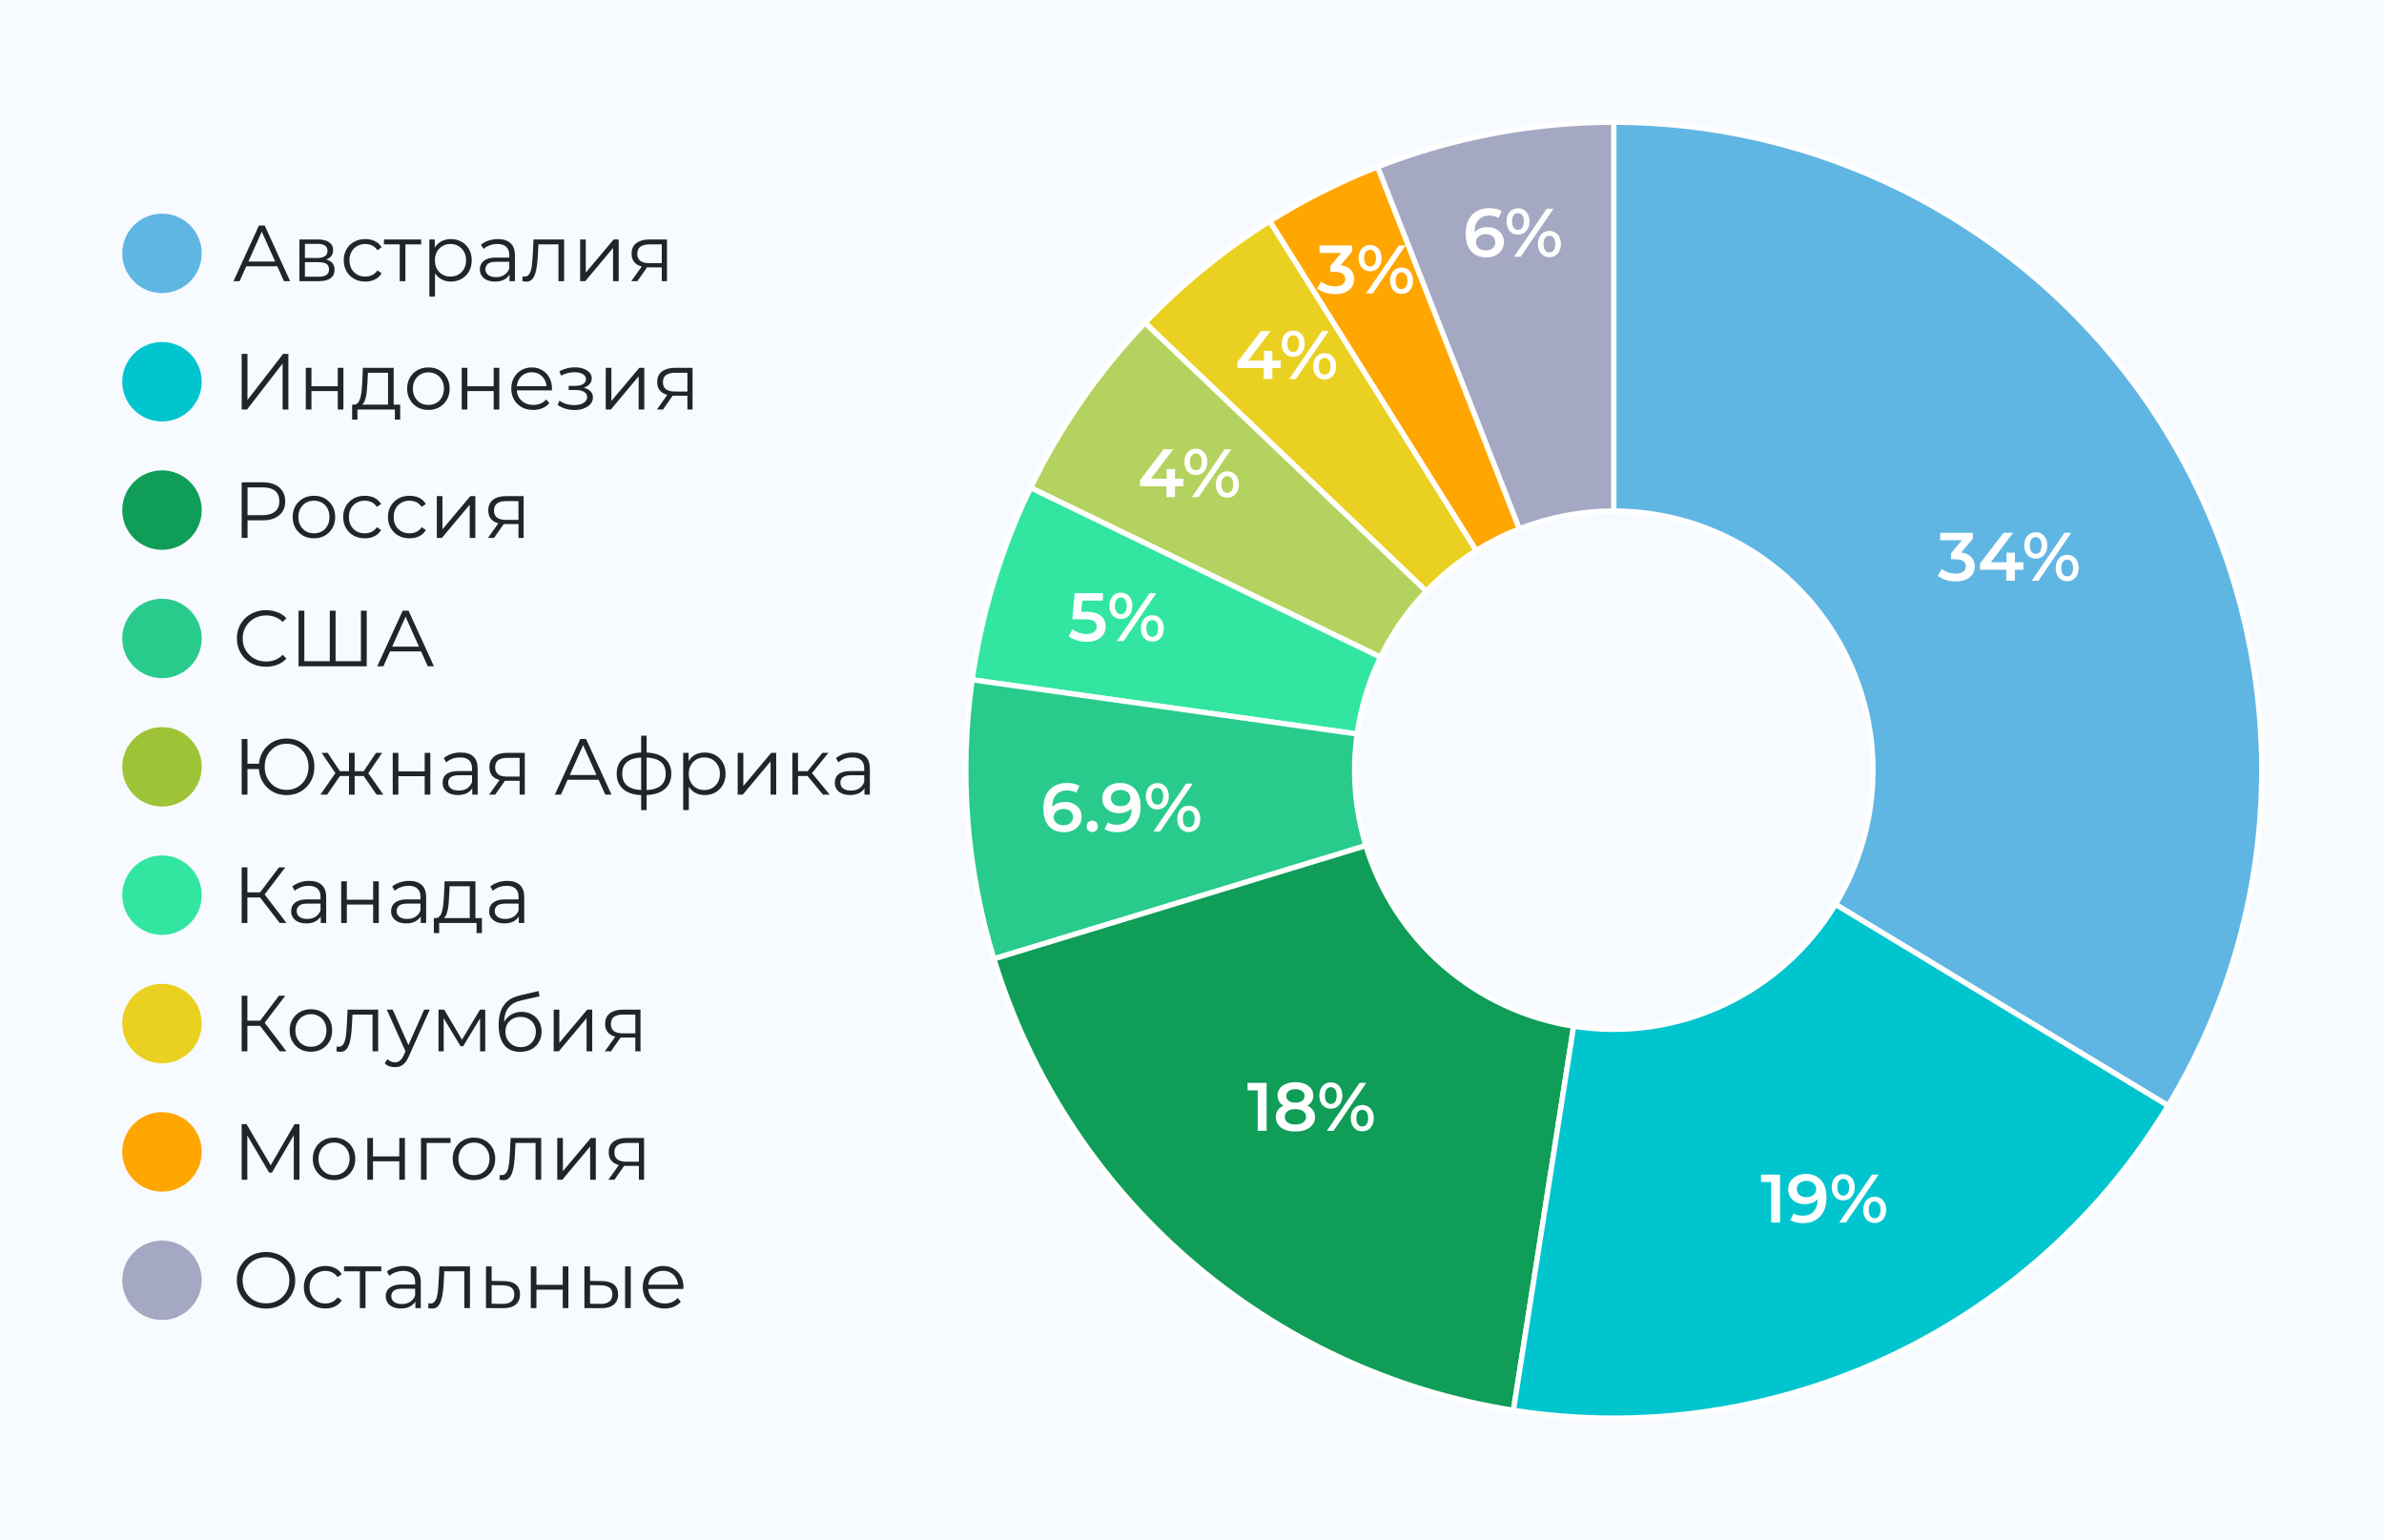 <svg width="390" height="252" viewBox="0 0 390 252" fill="none" xmlns="http://www.w3.org/2000/svg">
<rect x="0" y="0" width="390" height="252" fill="#333333" stroke="none"/>
<g clip-path="url(#clip0_32_686)">
<path d="M800 0H0V400H800V0Z" fill="#F7FBFF"/>
<path d="M38.195 46L42.355 36.9H43.304L47.464 46H46.45L42.628 37.459H43.018L39.196 46H38.195ZM39.833 43.569L40.119 42.789H45.41L45.696 43.569H39.833ZM48.987 46V39.175H52.003C52.774 39.175 53.381 39.322 53.823 39.617C54.273 39.912 54.499 40.345 54.499 40.917C54.499 41.472 54.286 41.901 53.862 42.204C53.437 42.499 52.878 42.646 52.185 42.646L52.367 42.373C53.181 42.373 53.779 42.525 54.161 42.828C54.542 43.131 54.733 43.569 54.733 44.141C54.733 44.73 54.516 45.19 54.083 45.519C53.658 45.84 52.995 46 52.094 46H48.987ZM49.884 45.272H52.055C52.636 45.272 53.073 45.181 53.368 44.999C53.671 44.808 53.823 44.505 53.823 44.089C53.823 43.673 53.688 43.37 53.42 43.179C53.151 42.988 52.727 42.893 52.146 42.893H49.884V45.272ZM49.884 42.204H51.938C52.467 42.204 52.87 42.104 53.147 41.905C53.433 41.706 53.576 41.415 53.576 41.034C53.576 40.653 53.433 40.367 53.147 40.176C52.87 39.985 52.467 39.89 51.938 39.89H49.884V42.204ZM59.756 46.065C59.08 46.065 58.473 45.918 57.936 45.623C57.407 45.32 56.991 44.908 56.688 44.388C56.385 43.859 56.233 43.257 56.233 42.581C56.233 41.896 56.385 41.294 56.688 40.774C56.991 40.254 57.407 39.847 57.936 39.552C58.473 39.257 59.08 39.11 59.756 39.11C60.337 39.11 60.861 39.223 61.329 39.448C61.797 39.673 62.165 40.011 62.434 40.462L61.745 40.93C61.511 40.583 61.221 40.328 60.874 40.163C60.527 39.998 60.15 39.916 59.743 39.916C59.258 39.916 58.82 40.029 58.43 40.254C58.04 40.471 57.732 40.778 57.507 41.177C57.282 41.576 57.169 42.044 57.169 42.581C57.169 43.118 57.282 43.586 57.507 43.985C57.732 44.384 58.04 44.696 58.43 44.921C58.82 45.138 59.258 45.246 59.743 45.246C60.15 45.246 60.527 45.164 60.874 44.999C61.221 44.834 61.511 44.583 61.745 44.245L62.434 44.713C62.165 45.155 61.797 45.493 61.329 45.727C60.861 45.952 60.337 46.065 59.756 46.065ZM65.394 46V39.734L65.628 39.981H62.807V39.175H68.904V39.981H66.083L66.317 39.734V46H65.394ZM73.762 46.065C73.172 46.065 72.639 45.931 72.163 45.662C71.686 45.385 71.305 44.99 71.019 44.479C70.741 43.959 70.603 43.326 70.603 42.581C70.603 41.836 70.741 41.207 71.019 40.696C71.296 40.176 71.673 39.782 72.15 39.513C72.626 39.244 73.164 39.11 73.762 39.11C74.412 39.11 74.992 39.257 75.504 39.552C76.024 39.838 76.431 40.245 76.726 40.774C77.02 41.294 77.168 41.896 77.168 42.581C77.168 43.274 77.02 43.881 76.726 44.401C76.431 44.921 76.024 45.328 75.504 45.623C74.992 45.918 74.412 46.065 73.762 46.065ZM70.239 48.522V39.175H71.123V41.229L71.032 42.594L71.162 43.972V48.522H70.239ZM73.697 45.246C74.182 45.246 74.615 45.138 74.997 44.921C75.378 44.696 75.681 44.384 75.907 43.985C76.132 43.578 76.245 43.11 76.245 42.581C76.245 42.052 76.132 41.589 75.907 41.19C75.681 40.791 75.378 40.479 74.997 40.254C74.615 40.029 74.182 39.916 73.697 39.916C73.211 39.916 72.774 40.029 72.384 40.254C72.002 40.479 71.699 40.791 71.474 41.19C71.257 41.589 71.149 42.052 71.149 42.581C71.149 43.11 71.257 43.578 71.474 43.985C71.699 44.384 72.002 44.696 72.384 44.921C72.774 45.138 73.211 45.246 73.697 45.246ZM83.351 46V44.492L83.312 44.245V41.723C83.312 41.142 83.147 40.696 82.818 40.384C82.497 40.072 82.016 39.916 81.375 39.916C80.933 39.916 80.513 39.99 80.114 40.137C79.715 40.284 79.377 40.479 79.1 40.722L78.684 40.033C79.031 39.738 79.447 39.513 79.932 39.357C80.417 39.192 80.928 39.11 81.466 39.11C82.35 39.11 83.03 39.331 83.507 39.773C83.992 40.206 84.235 40.869 84.235 41.762V46H83.351ZM80.998 46.065C80.487 46.065 80.04 45.983 79.659 45.818C79.286 45.645 79 45.411 78.801 45.116C78.602 44.813 78.502 44.466 78.502 44.076C78.502 43.721 78.584 43.4 78.749 43.114C78.922 42.819 79.2 42.585 79.581 42.412C79.971 42.23 80.491 42.139 81.141 42.139H83.494V42.828H81.167C80.508 42.828 80.049 42.945 79.789 43.179C79.537 43.413 79.412 43.703 79.412 44.05C79.412 44.44 79.564 44.752 79.867 44.986C80.17 45.22 80.595 45.337 81.141 45.337C81.661 45.337 82.107 45.22 82.48 44.986C82.861 44.743 83.138 44.397 83.312 43.946L83.52 44.583C83.347 45.034 83.043 45.393 82.61 45.662C82.185 45.931 81.648 46.065 80.998 46.065ZM85.444 45.987L85.509 45.194C85.57 45.203 85.626 45.216 85.678 45.233C85.739 45.242 85.791 45.246 85.834 45.246C86.111 45.246 86.332 45.142 86.497 44.934C86.67 44.726 86.8 44.449 86.887 44.102C86.974 43.755 87.034 43.365 87.069 42.932C87.104 42.49 87.134 42.048 87.16 41.606L87.277 39.175H92.282V46H91.359V39.708L91.593 39.981H87.875L88.096 39.695L87.992 41.671C87.966 42.26 87.918 42.824 87.849 43.361C87.788 43.898 87.689 44.371 87.55 44.778C87.42 45.185 87.238 45.506 87.004 45.74C86.77 45.965 86.471 46.078 86.107 46.078C86.003 46.078 85.895 46.069 85.782 46.052C85.678 46.035 85.565 46.013 85.444 45.987ZM94.906 46V39.175H95.829V44.596L100.392 39.175H101.211V46H100.288V40.566L95.738 46H94.906ZM108.263 46V43.543L108.432 43.738H106.118C105.243 43.738 104.558 43.547 104.064 43.166C103.57 42.785 103.323 42.23 103.323 41.502C103.323 40.722 103.587 40.141 104.116 39.76C104.645 39.37 105.351 39.175 106.235 39.175H109.108V46H108.263ZM103.271 46L105.143 43.374H106.105L104.272 46H103.271ZM108.263 43.27V39.708L108.432 39.981H106.261C105.628 39.981 105.134 40.102 104.779 40.345C104.432 40.588 104.259 40.982 104.259 41.528C104.259 42.542 104.905 43.049 106.196 43.049H108.432L108.263 43.27Z" fill="#212529"/>
<path d="M26.5 47.95C30.09 47.95 33 45.04 33 41.45C33 37.86 30.09 34.95 26.5 34.95C22.91 34.95 20 37.86 20 41.45C20 45.04 22.91 47.95 26.5 47.95Z" fill="#60B6E3"/>
<path d="M39.534 67V57.9H40.483V65.44L46.307 57.9H47.178V67H46.229V59.473L40.405 67H39.534ZM50.028 67V60.175H50.951V63.191H55.254V60.175H56.177V67H55.254V63.984H50.951V67H50.028ZM63.48 66.558V60.981H60.191L60.113 62.502C60.096 62.961 60.066 63.412 60.022 63.854C59.988 64.296 59.923 64.703 59.827 65.076C59.741 65.44 59.615 65.739 59.45 65.973C59.286 66.198 59.073 66.328 58.813 66.363L57.89 66.194C58.159 66.203 58.38 66.107 58.553 65.908C58.727 65.7 58.861 65.418 58.956 65.063C59.052 64.708 59.121 64.305 59.164 63.854C59.208 63.395 59.242 62.927 59.268 62.45L59.359 60.175H64.403V66.558H63.48ZM57.604 68.651V66.194H65.469V68.651H64.598V67H58.475V68.651H57.604ZM70.076 67.065C69.417 67.065 68.824 66.918 68.295 66.623C67.775 66.32 67.363 65.908 67.06 65.388C66.757 64.859 66.605 64.257 66.605 63.581C66.605 62.896 66.757 62.294 67.06 61.774C67.363 61.254 67.775 60.847 68.295 60.552C68.815 60.257 69.409 60.11 70.076 60.11C70.752 60.11 71.35 60.257 71.87 60.552C72.399 60.847 72.81 61.254 73.105 61.774C73.408 62.294 73.56 62.896 73.56 63.581C73.56 64.257 73.408 64.859 73.105 65.388C72.81 65.908 72.399 66.32 71.87 66.623C71.341 66.918 70.743 67.065 70.076 67.065ZM70.076 66.246C70.57 66.246 71.008 66.138 71.389 65.921C71.77 65.696 72.069 65.384 72.286 64.985C72.511 64.578 72.624 64.11 72.624 63.581C72.624 63.044 72.511 62.576 72.286 62.177C72.069 61.778 71.77 61.471 71.389 61.254C71.008 61.029 70.574 60.916 70.089 60.916C69.604 60.916 69.17 61.029 68.789 61.254C68.408 61.471 68.104 61.778 67.879 62.177C67.654 62.576 67.541 63.044 67.541 63.581C67.541 64.11 67.654 64.578 67.879 64.985C68.104 65.384 68.408 65.696 68.789 65.921C69.17 66.138 69.599 66.246 70.076 66.246ZM75.533 67V60.175H76.456V63.191H80.759V60.175H81.682V67H80.759V63.984H76.456V67H75.533ZM87.23 67.065C86.519 67.065 85.895 66.918 85.358 66.623C84.821 66.32 84.4 65.908 84.097 65.388C83.794 64.859 83.642 64.257 83.642 63.581C83.642 62.905 83.785 62.307 84.071 61.787C84.366 61.267 84.764 60.86 85.267 60.565C85.778 60.262 86.35 60.11 86.983 60.11C87.624 60.11 88.192 60.257 88.686 60.552C89.189 60.838 89.583 61.245 89.869 61.774C90.155 62.294 90.298 62.896 90.298 63.581C90.298 63.624 90.294 63.672 90.285 63.724C90.285 63.767 90.285 63.815 90.285 63.867H84.344V63.178H89.791L89.427 63.451C89.427 62.957 89.319 62.519 89.102 62.138C88.894 61.748 88.608 61.445 88.244 61.228C87.88 61.011 87.46 60.903 86.983 60.903C86.515 60.903 86.095 61.011 85.722 61.228C85.35 61.445 85.059 61.748 84.851 62.138C84.643 62.528 84.539 62.974 84.539 63.477V63.62C84.539 64.14 84.652 64.599 84.877 64.998C85.111 65.388 85.432 65.696 85.839 65.921C86.255 66.138 86.728 66.246 87.256 66.246C87.672 66.246 88.058 66.172 88.413 66.025C88.777 65.878 89.089 65.652 89.349 65.349L89.869 65.947C89.566 66.311 89.184 66.588 88.725 66.779C88.275 66.97 87.776 67.065 87.23 67.065ZM93.984 67.078C93.49 67.078 93 67.009 92.515 66.87C92.03 66.731 91.601 66.519 91.228 66.233L91.527 65.544C91.856 65.787 92.238 65.973 92.671 66.103C93.104 66.224 93.533 66.285 93.958 66.285C94.383 66.276 94.751 66.216 95.063 66.103C95.375 65.99 95.618 65.834 95.791 65.635C95.964 65.436 96.051 65.21 96.051 64.959C96.051 64.595 95.886 64.313 95.557 64.114C95.228 63.906 94.777 63.802 94.205 63.802H93.035V63.126H94.14C94.478 63.126 94.777 63.083 95.037 62.996C95.297 62.909 95.496 62.784 95.635 62.619C95.782 62.454 95.856 62.259 95.856 62.034C95.856 61.791 95.769 61.583 95.596 61.41C95.431 61.237 95.202 61.107 94.907 61.02C94.612 60.933 94.279 60.89 93.906 60.89C93.568 60.899 93.217 60.951 92.853 61.046C92.489 61.133 92.129 61.267 91.774 61.449L91.514 60.734C91.913 60.526 92.307 60.37 92.697 60.266C93.096 60.153 93.494 60.097 93.893 60.097C94.439 60.08 94.929 60.145 95.362 60.292C95.804 60.439 96.155 60.652 96.415 60.929C96.675 61.198 96.805 61.523 96.805 61.904C96.805 62.242 96.701 62.537 96.493 62.788C96.285 63.039 96.008 63.234 95.661 63.373C95.314 63.512 94.92 63.581 94.478 63.581L94.517 63.334C95.297 63.334 95.904 63.486 96.337 63.789C96.779 64.092 97 64.504 97 65.024C97 65.431 96.866 65.791 96.597 66.103C96.328 66.406 95.964 66.645 95.505 66.818C95.054 66.991 94.547 67.078 93.984 67.078ZM99.095 67V60.175H100.018V65.596L104.581 60.175H105.4V67H104.477V61.566L99.927 67H99.095ZM112.452 67V64.543L112.621 64.738H110.307C109.432 64.738 108.747 64.547 108.253 64.166C107.759 63.785 107.512 63.23 107.512 62.502C107.512 61.722 107.777 61.141 108.305 60.76C108.834 60.37 109.54 60.175 110.424 60.175H113.297V67H112.452ZM107.46 67L109.332 64.374H110.294L108.461 67H107.46ZM112.452 64.27V60.708L112.621 60.981H110.45C109.818 60.981 109.324 61.102 108.968 61.345C108.622 61.588 108.448 61.982 108.448 62.528C108.448 63.542 109.094 64.049 110.385 64.049H112.621L112.452 64.27Z" fill="#212529"/>
<path d="M26.5 68.95C30.09 68.95 33 66.04 33 62.45C33 58.86 30.09 55.95 26.5 55.95C22.91 55.95 20 58.86 20 62.45C20 66.04 22.91 68.95 26.5 68.95Z" fill="#00C5CF"/>
<path d="M42.94 78.9C44.101 78.9 45.011 79.177 45.67 79.732C46.329 80.287 46.658 81.049 46.658 82.02C46.658 82.991 46.329 83.749 45.67 84.295C45.011 84.85 44.101 85.127 42.94 85.127H40.496V88H39.534V78.9H42.94ZM42.914 84.282C43.815 84.282 44.509 84.083 44.994 83.684C45.462 83.294 45.696 82.739 45.696 82.02C45.696 80.495 44.769 79.732 42.914 79.732H40.496V84.282H42.914ZM51.364 88.065C50.358 88.065 49.526 87.736 48.867 87.077C48.209 86.427 47.88 85.595 47.88 84.581C47.88 83.567 48.209 82.735 48.867 82.085C49.526 81.435 50.358 81.11 51.364 81.11C52.369 81.11 53.197 81.435 53.846 82.085C54.505 82.735 54.834 83.567 54.834 84.581C54.834 85.595 54.505 86.427 53.846 87.077C53.197 87.736 52.369 88.065 51.364 88.065ZM51.364 87.246C52.1 87.246 52.707 87.003 53.184 86.518C53.66 86.015 53.898 85.37 53.898 84.581C53.898 83.792 53.66 83.147 53.184 82.644C52.707 82.159 52.1 81.916 51.364 81.916C50.627 81.916 50.02 82.159 49.544 82.644C49.058 83.147 48.816 83.792 48.816 84.581C48.816 85.37 49.058 86.015 49.544 86.518C50.02 87.003 50.627 87.246 51.364 87.246ZM59.667 88.065C58.645 88.065 57.804 87.74 57.145 87.09C56.478 86.431 56.144 85.595 56.144 84.581C56.144 83.567 56.478 82.735 57.145 82.085C57.804 81.435 58.645 81.11 59.667 81.11C60.907 81.11 61.799 81.561 62.345 82.462L61.656 82.93C61.197 82.254 60.534 81.916 59.667 81.916C58.913 81.916 58.294 82.159 57.808 82.644C57.323 83.147 57.08 83.792 57.08 84.581C57.08 85.378 57.323 86.024 57.808 86.518C58.294 87.003 58.913 87.246 59.667 87.246C60.542 87.246 61.206 86.912 61.656 86.245L62.345 86.713C61.791 87.614 60.898 88.065 59.667 88.065ZM66.992 88.065C65.97 88.065 65.129 87.74 64.47 87.09C63.803 86.431 63.469 85.595 63.469 84.581C63.469 83.567 63.803 82.735 64.47 82.085C65.129 81.435 65.97 81.11 66.992 81.11C68.232 81.11 69.124 81.561 69.67 82.462L68.981 82.93C68.522 82.254 67.859 81.916 66.992 81.916C66.238 81.916 65.619 82.159 65.133 82.644C64.648 83.147 64.405 83.792 64.405 84.581C64.405 85.378 64.648 86.024 65.133 86.518C65.619 87.003 66.238 87.246 66.992 87.246C67.868 87.246 68.531 86.912 68.981 86.245L69.67 86.713C69.116 87.614 68.223 88.065 66.992 88.065ZM71.457 81.162H72.38V86.596L76.944 81.162H77.763V88H76.84V82.566L72.29 88H71.457V81.162ZM85.66 81.162V88H84.815V85.738H82.41L80.824 88H79.823L81.526 85.608C80.425 85.313 79.875 84.611 79.875 83.502C79.875 82.739 80.139 82.154 80.668 81.747C81.179 81.357 81.885 81.162 82.787 81.162H85.66ZM80.811 83.528C80.811 84.542 81.456 85.049 82.748 85.049H84.815V81.981H82.813C81.478 81.981 80.811 82.497 80.811 83.528Z" fill="#212529"/>
<path d="M26.5 89.95C30.09 89.95 33 87.04 33 83.45C33 79.86 30.09 76.95 26.5 76.95C22.91 76.95 20 79.86 20 83.45C20 87.04 22.91 89.95 26.5 89.95Z" fill="#0F9D58"/>
<path d="M43.512 109.078C42.827 109.078 42.195 108.965 41.614 108.74C41.033 108.506 40.531 108.181 40.106 107.765C39.681 107.349 39.348 106.859 39.105 106.296C38.871 105.733 38.754 105.117 38.754 104.45C38.754 103.783 38.871 103.167 39.105 102.604C39.348 102.041 39.681 101.551 40.106 101.135C40.539 100.719 41.046 100.398 41.627 100.173C42.208 99.939 42.84 99.822 43.525 99.822C44.184 99.822 44.803 99.935 45.384 100.16C45.965 100.377 46.454 100.706 46.853 101.148L46.242 101.759C45.869 101.378 45.458 101.105 45.007 100.94C44.556 100.767 44.071 100.68 43.551 100.68C43.005 100.68 42.498 100.775 42.03 100.966C41.562 101.148 41.155 101.412 40.808 101.759C40.461 102.097 40.188 102.496 39.989 102.955C39.798 103.406 39.703 103.904 39.703 104.45C39.703 104.996 39.798 105.499 39.989 105.958C40.188 106.409 40.461 106.807 40.808 107.154C41.155 107.492 41.562 107.756 42.03 107.947C42.498 108.129 43.005 108.22 43.551 108.22C44.071 108.22 44.556 108.133 45.007 107.96C45.458 107.787 45.869 107.509 46.242 107.128L46.853 107.739C46.454 108.181 45.965 108.515 45.384 108.74C44.803 108.965 44.179 109.078 43.512 109.078ZM54.183 108.168L53.949 108.428V99.9H54.898V108.428L54.638 108.168H59.305L59.045 108.428V99.9H59.994V109H48.84V99.9H49.789V108.428L49.542 108.168H54.183ZM61.719 109L65.879 99.9H66.828L70.988 109H69.974L66.152 100.459H66.542L62.72 109H61.719ZM63.357 106.569L63.643 105.789H68.934L69.22 106.569H63.357Z" fill="#212529"/>
<path d="M26.5 110.95C30.09 110.95 33 108.04 33 104.45C33 100.86 30.09 97.95 26.5 97.95C22.91 97.95 20 100.86 20 104.45C20 108.04 22.91 110.95 26.5 110.95Z" fill="#29CB8D"/>
<path d="M46.879 120.822C48.179 120.822 49.262 121.26 50.129 122.135C50.996 123.019 51.429 124.124 51.429 125.45C51.429 126.776 50.996 127.881 50.129 128.765C49.262 129.64 48.179 130.078 46.879 130.078C45.64 130.078 44.595 129.679 43.746 128.882C42.905 128.076 42.442 127.053 42.355 125.814H40.483V130H39.534V120.9H40.483V124.943H42.368C42.481 123.738 42.957 122.75 43.798 121.979C44.639 121.208 45.666 120.822 46.879 120.822ZM46.879 129.22C47.902 129.22 48.755 128.865 49.44 128.154C50.125 127.435 50.467 126.533 50.467 125.45C50.467 124.367 50.125 123.465 49.44 122.746C48.755 122.035 47.902 121.68 46.879 121.68C45.856 121.68 45.007 122.035 44.331 122.746C43.646 123.465 43.304 124.367 43.304 125.45C43.304 126.533 43.646 127.435 44.331 128.154C45.007 128.865 45.856 129.22 46.879 129.22ZM59.499 126.958H58.017V130H57.094V126.958H55.612L53.519 130H52.414L54.871 126.477L52.609 123.162H53.61L55.612 126.165H57.094V123.162H58.017V126.165H59.499L61.514 123.162H62.515L60.253 126.49L62.71 130H61.605L59.499 126.958ZM64.247 123.162H65.17V126.191H69.473V123.162H70.396V130H69.473V126.984H65.17V130H64.247V123.162ZM75.372 123.11C77.218 123.11 78.141 123.994 78.141 125.762V130H77.257V128.934C76.806 129.688 76.022 130.065 74.904 130.065C74.141 130.065 73.53 129.883 73.071 129.519C72.629 129.155 72.408 128.674 72.408 128.076C72.408 126.785 73.288 126.139 75.047 126.139H77.218V125.723C77.218 124.518 76.572 123.916 75.281 123.916C74.371 123.916 73.613 124.185 73.006 124.722L72.59 124.033C73.318 123.418 74.245 123.11 75.372 123.11ZM75.047 129.337C76.122 129.337 76.845 128.873 77.218 127.946V126.828H75.073C73.903 126.828 73.318 127.235 73.318 128.05C73.318 128.449 73.47 128.761 73.773 128.986C74.076 129.22 74.501 129.337 75.047 129.337ZM85.85 123.162V130H85.005V127.738H82.6L81.014 130H80.013L81.716 127.608C80.615 127.313 80.065 126.611 80.065 125.502C80.065 124.739 80.329 124.154 80.858 123.747C81.37 123.357 82.076 123.162 82.977 123.162H85.85ZM81.001 125.528C81.001 126.542 81.647 127.049 82.938 127.049H85.005V123.981H83.003C81.668 123.981 81.001 124.497 81.001 125.528ZM97.929 127.569H92.859L91.767 130H90.766L94.926 120.9H95.875L100.035 130H99.021L97.929 127.569ZM97.578 126.789L95.394 121.901L93.21 126.789H97.578ZM109.813 126.568C109.813 127.634 109.462 128.47 108.76 129.077C108.058 129.684 107.066 130.013 105.783 130.065V132.522H104.886V130.078C103.612 130.026 102.628 129.697 101.935 129.09C101.233 128.475 100.882 127.634 100.882 126.568C100.882 125.511 101.233 124.683 101.935 124.085C102.628 123.487 103.612 123.162 104.886 123.11V120.354H105.783V123.11C107.066 123.171 108.058 123.5 108.76 124.098C109.462 124.696 109.813 125.519 109.813 126.568ZM101.792 126.568C101.792 128.241 102.823 129.138 104.886 129.259V123.929C102.823 124.033 101.792 124.913 101.792 126.568ZM105.783 129.259C107.863 129.155 108.903 128.258 108.903 126.568C108.903 124.913 107.863 124.033 105.783 123.929V129.259ZM115.288 123.11C116.276 123.11 117.086 123.431 117.719 124.072C118.369 124.722 118.694 125.558 118.694 126.581C118.694 127.612 118.369 128.453 117.719 129.103C117.086 129.744 116.276 130.065 115.288 130.065C114.135 130.065 113.269 129.614 112.688 128.713V132.522H111.765V123.162H112.649V124.514C113.221 123.578 114.101 123.11 115.288 123.11ZM115.223 129.246C115.951 129.246 116.558 129.003 117.043 128.518C117.528 128.015 117.771 127.37 117.771 126.581C117.771 125.801 117.528 125.16 117.043 124.657C116.558 124.163 115.951 123.916 115.223 123.916C114.486 123.916 113.88 124.163 113.403 124.657C112.918 125.151 112.675 125.792 112.675 126.581C112.675 127.37 112.918 128.015 113.403 128.518C113.88 129.003 114.486 129.246 115.223 129.246ZM120.677 123.162H121.6V128.596L126.163 123.162H126.982V130H126.059V124.566L121.509 130H120.677V123.162ZM132.11 126.958H130.55V130H129.627V123.162H130.55V126.165H132.123L134.528 123.162H135.529L132.838 126.477L135.724 130H134.632L132.11 126.958ZM139.534 123.11C141.38 123.11 142.303 123.994 142.303 125.762V130H141.419V128.934C140.968 129.688 140.184 130.065 139.066 130.065C138.303 130.065 137.692 129.883 137.233 129.519C136.791 129.155 136.57 128.674 136.57 128.076C136.57 126.785 137.45 126.139 139.209 126.139H141.38V125.723C141.38 124.518 140.734 123.916 139.443 123.916C138.533 123.916 137.775 124.185 137.168 124.722L136.752 124.033C137.48 123.418 138.407 123.11 139.534 123.11ZM139.209 129.337C140.284 129.337 141.007 128.873 141.38 127.946V126.828H139.235C138.065 126.828 137.48 127.235 137.48 128.05C137.48 128.449 137.632 128.761 137.935 128.986C138.238 129.22 138.663 129.337 139.209 129.337Z" fill="#212529"/>
<path d="M26.5 131.95C30.09 131.95 33 129.04 33 125.45C33 121.86 30.09 118.95 26.5 118.95C22.91 118.95 20 121.86 20 125.45C20 129.04 22.91 131.95 26.5 131.95Z" fill="#9EC337"/>
<path d="M45.761 151L42.264 146.463L43.044 145.995L46.866 151H45.761ZM39.534 151V141.9H40.47V151H39.534ZM40.184 146.827V145.982H43.031V146.827H40.184ZM43.122 146.554L42.238 146.398L45.631 141.9H46.671L43.122 146.554ZM52.476 151V149.492L52.437 149.245V146.723C52.437 146.142 52.272 145.696 51.943 145.384C51.622 145.072 51.141 144.916 50.5 144.916C50.058 144.916 49.638 144.99 49.239 145.137C48.84 145.284 48.502 145.479 48.225 145.722L47.809 145.033C48.156 144.738 48.572 144.513 49.057 144.357C49.542 144.192 50.053 144.11 50.591 144.11C51.475 144.11 52.155 144.331 52.632 144.773C53.117 145.206 53.36 145.869 53.36 146.762V151H52.476ZM50.123 151.065C49.611 151.065 49.165 150.983 48.784 150.818C48.411 150.645 48.125 150.411 47.926 150.116C47.727 149.813 47.627 149.466 47.627 149.076C47.627 148.721 47.709 148.4 47.874 148.114C48.047 147.819 48.325 147.585 48.706 147.412C49.096 147.23 49.616 147.139 50.266 147.139H52.619V147.828H50.292C49.633 147.828 49.174 147.945 48.914 148.179C48.663 148.413 48.537 148.703 48.537 149.05C48.537 149.44 48.688 149.752 48.992 149.986C49.295 150.22 49.72 150.337 50.266 150.337C50.786 150.337 51.232 150.22 51.605 149.986C51.986 149.743 52.264 149.397 52.437 148.946L52.645 149.583C52.471 150.034 52.168 150.393 51.735 150.662C51.31 150.931 50.773 151.065 50.123 151.065ZM55.817 151V144.175H56.74V147.191H61.043V144.175H61.966V151H61.043V147.984H56.74V151H55.817ZM68.827 151V149.492L68.788 149.245V146.723C68.788 146.142 68.624 145.696 68.294 145.384C67.974 145.072 67.493 144.916 66.851 144.916C66.409 144.916 65.989 144.99 65.59 145.137C65.192 145.284 64.854 145.479 64.576 145.722L64.16 145.033C64.507 144.738 64.923 144.513 65.408 144.357C65.894 144.192 66.405 144.11 66.942 144.11C67.826 144.11 68.507 144.331 68.983 144.773C69.469 145.206 69.711 145.869 69.711 146.762V151H68.827ZM66.474 151.065C65.963 151.065 65.517 150.983 65.135 150.818C64.763 150.645 64.477 150.411 64.277 150.116C64.078 149.813 63.978 149.466 63.978 149.076C63.978 148.721 64.061 148.4 64.225 148.114C64.399 147.819 64.676 147.585 65.057 147.412C65.447 147.23 65.967 147.139 66.617 147.139H68.97V147.828H66.643C65.985 147.828 65.525 147.945 65.265 148.179C65.014 148.413 64.888 148.703 64.888 149.05C64.888 149.44 65.04 149.752 65.343 149.986C65.647 150.22 66.071 150.337 66.617 150.337C67.137 150.337 67.584 150.22 67.956 149.986C68.338 149.743 68.615 149.397 68.788 148.946L68.996 149.583C68.823 150.034 68.52 150.393 68.086 150.662C67.662 150.931 67.124 151.065 66.474 151.065ZM76.849 150.558V144.981H73.559L73.481 146.502C73.464 146.961 73.434 147.412 73.391 147.854C73.356 148.296 73.291 148.703 73.195 149.076C73.109 149.44 72.983 149.739 72.819 149.973C72.654 150.198 72.442 150.328 72.181 150.363L71.258 150.194C71.527 150.203 71.748 150.107 71.921 149.908C72.095 149.7 72.229 149.418 72.325 149.063C72.42 148.708 72.489 148.305 72.532 147.854C72.576 147.395 72.611 146.927 72.636 146.45L72.728 144.175H77.772V150.558H76.849ZM70.972 152.651V150.194H78.838V152.651H77.966V151H71.844V152.651H70.972ZM84.874 151V149.492L84.835 149.245V146.723C84.835 146.142 84.671 145.696 84.341 145.384C84.021 145.072 83.54 144.916 82.898 144.916C82.456 144.916 82.036 144.99 81.637 145.137C81.239 145.284 80.901 145.479 80.623 145.722L80.207 145.033C80.554 144.738 80.97 144.513 81.455 144.357C81.941 144.192 82.452 144.11 82.989 144.11C83.873 144.11 84.554 144.331 85.03 144.773C85.516 145.206 85.758 145.869 85.758 146.762V151H84.874ZM82.521 151.065C82.01 151.065 81.564 150.983 81.182 150.818C80.81 150.645 80.524 150.411 80.324 150.116C80.125 149.813 80.025 149.466 80.025 149.076C80.025 148.721 80.108 148.4 80.272 148.114C80.446 147.819 80.723 147.585 81.104 147.412C81.494 147.23 82.014 147.139 82.664 147.139H85.017V147.828H82.69C82.032 147.828 81.572 147.945 81.312 148.179C81.061 148.413 80.935 148.703 80.935 149.05C80.935 149.44 81.087 149.752 81.39 149.986C81.694 150.22 82.118 150.337 82.664 150.337C83.184 150.337 83.631 150.22 84.003 149.986C84.385 149.743 84.662 149.397 84.835 148.946L85.043 149.583C84.87 150.034 84.567 150.393 84.133 150.662C83.709 150.931 83.171 151.065 82.521 151.065Z" fill="#212529"/>
<path d="M26.5 152.95C30.09 152.95 33 150.04 33 146.45C33 142.86 30.09 139.95 26.5 139.95C22.91 139.95 20 142.86 20 146.45C20 150.04 22.91 152.95 26.5 152.95Z" fill="#32E5A1"/>
<path d="M45.761 172L42.264 167.463L43.044 166.995L46.866 172H45.761ZM39.534 172V162.9H40.47V172H39.534ZM40.184 167.827V166.982H43.031V167.827H40.184ZM43.122 167.554L42.238 167.398L45.631 162.9H46.671L43.122 167.554ZM50.855 172.065C50.197 172.065 49.603 171.918 49.074 171.623C48.554 171.32 48.143 170.908 47.839 170.388C47.536 169.859 47.384 169.257 47.384 168.581C47.384 167.896 47.536 167.294 47.839 166.774C48.143 166.254 48.554 165.847 49.074 165.552C49.594 165.257 50.188 165.11 50.855 165.11C51.531 165.11 52.129 165.257 52.649 165.552C53.178 165.847 53.59 166.254 53.884 166.774C54.188 167.294 54.339 167.896 54.339 168.581C54.339 169.257 54.188 169.859 53.884 170.388C53.59 170.908 53.178 171.32 52.649 171.623C52.121 171.918 51.523 172.065 50.855 172.065ZM50.855 171.246C51.349 171.246 51.787 171.138 52.168 170.921C52.55 170.696 52.849 170.384 53.065 169.985C53.291 169.578 53.403 169.11 53.403 168.581C53.403 168.044 53.291 167.576 53.065 167.177C52.849 166.778 52.55 166.471 52.168 166.254C51.787 166.029 51.354 165.916 50.868 165.916C50.383 165.916 49.95 166.029 49.568 166.254C49.187 166.471 48.884 166.778 48.658 167.177C48.433 167.576 48.32 168.044 48.32 168.581C48.32 169.11 48.433 169.578 48.658 169.985C48.884 170.384 49.187 170.696 49.568 170.921C49.95 171.138 50.379 171.246 50.855 171.246ZM55.026 171.987L55.091 171.194C55.152 171.203 55.208 171.216 55.26 171.233C55.321 171.242 55.373 171.246 55.416 171.246C55.693 171.246 55.914 171.142 56.079 170.934C56.252 170.726 56.382 170.449 56.469 170.102C56.556 169.755 56.616 169.365 56.651 168.932C56.686 168.49 56.716 168.048 56.742 167.606L56.859 165.175H61.864V172H60.941V165.708L61.175 165.981H57.457L57.678 165.695L57.574 167.671C57.548 168.26 57.5 168.824 57.431 169.361C57.37 169.898 57.271 170.371 57.132 170.778C57.002 171.185 56.82 171.506 56.586 171.74C56.352 171.965 56.053 172.078 55.689 172.078C55.585 172.078 55.477 172.069 55.364 172.052C55.26 172.035 55.147 172.013 55.026 171.987ZM64.605 174.587C64.284 174.587 63.977 174.535 63.682 174.431C63.396 174.327 63.149 174.171 62.941 173.963L63.37 173.274C63.543 173.439 63.73 173.564 63.929 173.651C64.137 173.746 64.367 173.794 64.618 173.794C64.921 173.794 65.181 173.707 65.398 173.534C65.623 173.369 65.835 173.075 66.035 172.65L66.477 171.649L66.581 171.506L69.389 165.175H70.299L66.88 172.819C66.689 173.261 66.477 173.612 66.243 173.872C66.017 174.132 65.77 174.314 65.502 174.418C65.233 174.531 64.934 174.587 64.605 174.587ZM66.425 172.195L63.279 165.175H64.241L67.023 171.441L66.425 172.195ZM71.737 172V165.175H72.673L75.767 170.414H75.377L78.523 165.175H79.381V172H78.536V166.228L78.705 166.306L75.767 171.168H75.351L72.387 166.254L72.582 166.215V172H71.737ZM85.075 172.078C84.521 172.078 84.027 171.987 83.593 171.805C83.169 171.623 82.805 171.346 82.501 170.973C82.198 170.6 81.968 170.141 81.812 169.595C81.656 169.04 81.578 168.399 81.578 167.671C81.578 167.021 81.639 166.453 81.76 165.968C81.882 165.474 82.051 165.049 82.267 164.694C82.484 164.339 82.735 164.04 83.021 163.797C83.316 163.546 83.632 163.346 83.97 163.199C84.317 163.043 84.672 162.926 85.036 162.848L88.104 162.133L88.26 162.991L85.374 163.641C85.192 163.684 84.971 163.745 84.711 163.823C84.46 163.901 84.2 164.018 83.931 164.174C83.671 164.33 83.429 164.547 83.203 164.824C82.978 165.101 82.796 165.461 82.657 165.903C82.527 166.336 82.462 166.878 82.462 167.528C82.462 167.667 82.467 167.779 82.475 167.866C82.484 167.944 82.493 168.031 82.501 168.126C82.519 168.213 82.532 168.343 82.54 168.516L82.137 168.178C82.233 167.649 82.428 167.19 82.722 166.8C83.017 166.401 83.385 166.094 83.827 165.877C84.278 165.652 84.776 165.539 85.322 165.539C85.955 165.539 86.518 165.678 87.012 165.955C87.506 166.224 87.892 166.601 88.169 167.086C88.455 167.571 88.598 168.135 88.598 168.776C88.598 169.409 88.451 169.976 88.156 170.479C87.87 170.982 87.463 171.376 86.934 171.662C86.406 171.939 85.786 172.078 85.075 172.078ZM85.179 171.311C85.665 171.311 86.094 171.203 86.466 170.986C86.839 170.761 87.129 170.457 87.337 170.076C87.554 169.695 87.662 169.266 87.662 168.789C87.662 168.321 87.554 167.905 87.337 167.541C87.129 167.177 86.839 166.891 86.466 166.683C86.094 166.466 85.66 166.358 85.166 166.358C84.681 166.358 84.252 166.462 83.879 166.67C83.507 166.869 83.212 167.151 82.995 167.515C82.787 167.879 82.683 168.299 82.683 168.776C82.683 169.253 82.787 169.682 82.995 170.063C83.212 170.444 83.507 170.748 83.879 170.973C84.261 171.198 84.694 171.311 85.179 171.311ZM90.577 172V165.175H91.5V170.596L96.063 165.175H96.882V172H95.959V166.566L91.409 172H90.577ZM103.934 172V169.543L104.103 169.738H101.789C100.914 169.738 100.229 169.547 99.735 169.166C99.241 168.785 98.994 168.23 98.994 167.502C98.994 166.722 99.258 166.141 99.787 165.76C100.316 165.37 101.022 165.175 101.906 165.175H104.779V172H103.934ZM98.942 172L100.814 169.374H101.776L99.943 172H98.942ZM103.934 169.27V165.708L104.103 165.981H101.932C101.299 165.981 100.805 166.102 100.45 166.345C100.103 166.588 99.93 166.982 99.93 167.528C99.93 168.542 100.576 169.049 101.867 169.049H104.103L103.934 169.27Z" fill="#212529"/>
<path d="M26.5 173.95C30.09 173.95 33 171.04 33 167.45C33 163.86 30.09 160.95 26.5 160.95C22.91 160.95 20 163.86 20 167.45C20 171.04 22.91 173.95 26.5 173.95Z" fill="#EAD021"/>
<path d="M39.534 193V183.9H40.327L44.487 190.998H44.071L48.192 183.9H48.985V193H48.062V185.343H48.283L44.487 191.843H44.032L40.21 185.343H40.457V193H39.534ZM54.639 193.065C53.98 193.065 53.386 192.918 52.858 192.623C52.338 192.32 51.926 191.908 51.623 191.388C51.319 190.859 51.168 190.257 51.168 189.581C51.168 188.896 51.319 188.294 51.623 187.774C51.926 187.254 52.338 186.847 52.858 186.552C53.378 186.257 53.971 186.11 54.639 186.11C55.315 186.11 55.913 186.257 56.433 186.552C56.961 186.847 57.373 187.254 57.668 187.774C57.971 188.294 58.123 188.896 58.123 189.581C58.123 190.257 57.971 190.859 57.668 191.388C57.373 191.908 56.961 192.32 56.433 192.623C55.904 192.918 55.306 193.065 54.639 193.065ZM54.639 192.246C55.133 192.246 55.57 192.138 55.952 191.921C56.333 191.696 56.632 191.384 56.849 190.985C57.074 190.578 57.187 190.11 57.187 189.581C57.187 189.044 57.074 188.576 56.849 188.177C56.632 187.778 56.333 187.471 55.952 187.254C55.57 187.029 55.137 186.916 54.652 186.916C54.166 186.916 53.733 187.029 53.352 187.254C52.97 187.471 52.667 187.778 52.442 188.177C52.216 188.576 52.104 189.044 52.104 189.581C52.104 190.11 52.216 190.578 52.442 190.985C52.667 191.384 52.97 191.696 53.352 191.921C53.733 192.138 54.162 192.246 54.639 192.246ZM60.095 193V186.175H61.018V189.191H65.321V186.175H66.244V193H65.321V189.984H61.018V193H60.095ZM68.868 193V186.175H73.704V186.981H69.557L69.791 186.747V193H68.868ZM77.528 193.065C76.87 193.065 76.276 192.918 75.747 192.623C75.227 192.32 74.816 191.908 74.512 191.388C74.209 190.859 74.057 190.257 74.057 189.581C74.057 188.896 74.209 188.294 74.512 187.774C74.816 187.254 75.227 186.847 75.747 186.552C76.267 186.257 76.861 186.11 77.528 186.11C78.204 186.11 78.802 186.257 79.322 186.552C79.851 186.847 80.263 187.254 80.557 187.774C80.861 188.294 81.012 188.896 81.012 189.581C81.012 190.257 80.861 190.859 80.557 191.388C80.263 191.908 79.851 192.32 79.322 192.623C78.794 192.918 78.196 193.065 77.528 193.065ZM77.528 192.246C78.022 192.246 78.46 192.138 78.841 191.921C79.223 191.696 79.522 191.384 79.738 190.985C79.964 190.578 80.076 190.11 80.076 189.581C80.076 189.044 79.964 188.576 79.738 188.177C79.522 187.778 79.223 187.471 78.841 187.254C78.46 187.029 78.027 186.916 77.541 186.916C77.056 186.916 76.623 187.029 76.241 187.254C75.86 187.471 75.557 187.778 75.331 188.177C75.106 188.576 74.993 189.044 74.993 189.581C74.993 190.11 75.106 190.578 75.331 190.985C75.557 191.384 75.86 191.696 76.241 191.921C76.623 192.138 77.052 192.246 77.528 192.246ZM81.699 192.987L81.764 192.194C81.825 192.203 81.881 192.216 81.933 192.233C81.993 192.242 82.046 192.246 82.089 192.246C82.366 192.246 82.587 192.142 82.752 191.934C82.925 191.726 83.055 191.449 83.142 191.102C83.228 190.755 83.289 190.365 83.324 189.932C83.359 189.49 83.389 189.048 83.415 188.606L83.532 186.175H88.537V193H87.614V186.708L87.848 186.981H84.13L84.351 186.695L84.247 188.671C84.221 189.26 84.173 189.824 84.104 190.361C84.043 190.898 83.944 191.371 83.805 191.778C83.675 192.185 83.493 192.506 83.259 192.74C83.025 192.965 82.726 193.078 82.362 193.078C82.258 193.078 82.15 193.069 82.037 193.052C81.933 193.035 81.82 193.013 81.699 192.987ZM91.161 193V186.175H92.084V191.596L96.647 186.175H97.466V193H96.543V187.566L91.993 193H91.161ZM104.518 193V190.543L104.687 190.738H102.373C101.498 190.738 100.813 190.547 100.319 190.166C99.825 189.785 99.578 189.23 99.578 188.502C99.578 187.722 99.842 187.141 100.371 186.76C100.9 186.37 101.606 186.175 102.49 186.175H105.363V193H104.518ZM99.526 193L101.398 190.374H102.36L100.527 193H99.526ZM104.518 190.27V186.708L104.687 186.981H102.516C101.883 186.981 101.389 187.102 101.034 187.345C100.687 187.588 100.514 187.982 100.514 188.528C100.514 189.542 101.16 190.049 102.451 190.049H104.687L104.518 190.27Z" fill="#212529"/>
<path d="M26.5 194.95C30.09 194.95 33 192.04 33 188.45C33 184.86 30.09 181.95 26.5 181.95C22.91 181.95 20 184.86 20 188.45C20 192.04 22.91 194.95 26.5 194.95Z" fill="#FFA600"/>
<path d="M43.525 214.078C42.84 214.078 42.203 213.965 41.614 213.74C41.033 213.506 40.526 213.181 40.093 212.765C39.668 212.34 39.335 211.851 39.092 211.296C38.858 210.733 38.741 210.117 38.741 209.45C38.741 208.783 38.858 208.172 39.092 207.617C39.335 207.054 39.668 206.564 40.093 206.148C40.526 205.723 41.033 205.398 41.614 205.173C42.195 204.939 42.832 204.822 43.525 204.822C44.21 204.822 44.842 204.939 45.423 205.173C46.004 205.398 46.506 205.719 46.931 206.135C47.364 206.551 47.698 207.041 47.932 207.604C48.175 208.167 48.296 208.783 48.296 209.45C48.296 210.117 48.175 210.733 47.932 211.296C47.698 211.859 47.364 212.349 46.931 212.765C46.506 213.181 46.004 213.506 45.423 213.74C44.842 213.965 44.21 214.078 43.525 214.078ZM43.525 213.22C44.071 213.22 44.574 213.129 45.033 212.947C45.501 212.756 45.904 212.492 46.242 212.154C46.589 211.807 46.857 211.409 47.048 210.958C47.239 210.499 47.334 209.996 47.334 209.45C47.334 208.904 47.239 208.406 47.048 207.955C46.857 207.496 46.589 207.097 46.242 206.759C45.904 206.412 45.501 206.148 45.033 205.966C44.574 205.775 44.071 205.68 43.525 205.68C42.979 205.68 42.472 205.775 42.004 205.966C41.536 206.148 41.129 206.412 40.782 206.759C40.444 207.097 40.175 207.496 39.976 207.955C39.785 208.406 39.69 208.904 39.69 209.45C39.69 209.987 39.785 210.486 39.976 210.945C40.175 211.404 40.444 211.807 40.782 212.154C41.129 212.492 41.536 212.756 42.004 212.947C42.472 213.129 42.979 213.22 43.525 213.22ZM53.231 214.065C52.555 214.065 51.948 213.918 51.411 213.623C50.882 213.32 50.466 212.908 50.163 212.388C49.859 211.859 49.708 211.257 49.708 210.581C49.708 209.896 49.859 209.294 50.163 208.774C50.466 208.254 50.882 207.847 51.411 207.552C51.948 207.257 52.555 207.11 53.231 207.11C53.811 207.11 54.336 207.223 54.804 207.448C55.272 207.673 55.64 208.011 55.909 208.462L55.22 208.93C54.986 208.583 54.695 208.328 54.349 208.163C54.002 207.998 53.625 207.916 53.218 207.916C52.732 207.916 52.295 208.029 51.905 208.254C51.515 208.471 51.207 208.778 50.982 209.177C50.756 209.576 50.644 210.044 50.644 210.581C50.644 211.118 50.756 211.586 50.982 211.985C51.207 212.384 51.515 212.696 51.905 212.921C52.295 213.138 52.732 213.246 53.218 213.246C53.625 213.246 54.002 213.164 54.349 212.999C54.695 212.834 54.986 212.583 55.22 212.245L55.909 212.713C55.64 213.155 55.272 213.493 54.804 213.727C54.336 213.952 53.811 214.065 53.231 214.065ZM58.869 214V207.734L59.103 207.981H56.282V207.175H62.379V207.981H59.558L59.792 207.734V214H58.869ZM67.951 214V212.492L67.912 212.245V209.723C67.912 209.142 67.748 208.696 67.418 208.384C67.098 208.072 66.617 207.916 65.975 207.916C65.533 207.916 65.113 207.99 64.714 208.137C64.316 208.284 63.978 208.479 63.7 208.722L63.284 208.033C63.631 207.738 64.047 207.513 64.532 207.357C65.018 207.192 65.529 207.11 66.066 207.11C66.95 207.11 67.631 207.331 68.107 207.773C68.593 208.206 68.835 208.869 68.835 209.762V214H67.951ZM65.598 214.065C65.087 214.065 64.641 213.983 64.259 213.818C63.887 213.645 63.601 213.411 63.401 213.116C63.202 212.813 63.102 212.466 63.102 212.076C63.102 211.721 63.185 211.4 63.349 211.114C63.523 210.819 63.8 210.585 64.181 210.412C64.571 210.23 65.091 210.139 65.741 210.139H68.094V210.828H65.767C65.109 210.828 64.649 210.945 64.389 211.179C64.138 211.413 64.012 211.703 64.012 212.05C64.012 212.44 64.164 212.752 64.467 212.986C64.771 213.22 65.195 213.337 65.741 213.337C66.261 213.337 66.708 213.22 67.08 212.986C67.462 212.743 67.739 212.397 67.912 211.946L68.12 212.583C67.947 213.034 67.644 213.393 67.21 213.662C66.786 213.931 66.248 214.065 65.598 214.065ZM70.044 213.987L70.109 213.194C70.17 213.203 70.227 213.216 70.278 213.233C70.339 213.242 70.391 213.246 70.434 213.246C70.712 213.246 70.933 213.142 71.097 212.934C71.271 212.726 71.401 212.449 71.487 212.102C71.574 211.755 71.635 211.365 71.669 210.932C71.704 210.49 71.734 210.048 71.76 209.606L71.877 207.175H76.882V214H75.96V207.708L76.194 207.981H72.475L72.697 207.695L72.593 209.671C72.567 210.26 72.519 210.824 72.45 211.361C72.389 211.898 72.289 212.371 72.15 212.778C72.02 213.185 71.838 213.506 71.605 213.74C71.371 213.965 71.072 214.078 70.707 214.078C70.603 214.078 70.495 214.069 70.382 214.052C70.278 214.035 70.166 214.013 70.044 213.987ZM82.444 209.58C83.302 209.589 83.952 209.779 84.394 210.152C84.845 210.525 85.07 211.062 85.07 211.764C85.07 212.492 84.828 213.051 84.342 213.441C83.866 213.831 83.172 214.022 82.262 214.013L79.506 214V207.175H80.429V209.554L82.444 209.58ZM82.21 213.311C82.843 213.32 83.32 213.194 83.64 212.934C83.97 212.665 84.134 212.275 84.134 211.764C84.134 211.253 83.974 210.88 83.653 210.646C83.333 210.403 82.852 210.278 82.21 210.269L80.429 210.243V213.285L82.21 213.311ZM86.832 214V207.175H87.755V210.191H92.058V207.175H92.981V214H92.058V210.984H87.755V214H86.832ZM102.26 214V207.175H103.183V214H102.26ZM98.477 209.58C99.335 209.589 99.989 209.779 100.44 210.152C100.891 210.525 101.116 211.062 101.116 211.764C101.116 212.492 100.873 213.051 100.388 213.441C99.903 213.831 99.209 214.022 98.308 214.013L95.604 214V207.175H96.527V209.554L98.477 209.58ZM98.243 213.311C98.884 213.32 99.365 213.194 99.686 212.934C100.015 212.665 100.18 212.275 100.18 211.764C100.18 211.253 100.02 210.88 99.699 210.646C99.378 210.403 98.893 210.278 98.243 210.269L96.527 210.243V213.285L98.243 213.311ZM108.736 214.065C108.025 214.065 107.401 213.918 106.864 213.623C106.327 213.32 105.906 212.908 105.603 212.388C105.3 211.859 105.148 211.257 105.148 210.581C105.148 209.905 105.291 209.307 105.577 208.787C105.872 208.267 106.27 207.86 106.773 207.565C107.284 207.262 107.856 207.11 108.489 207.11C109.13 207.11 109.698 207.257 110.192 207.552C110.695 207.838 111.089 208.245 111.375 208.774C111.661 209.294 111.804 209.896 111.804 210.581C111.804 210.624 111.8 210.672 111.791 210.724C111.791 210.767 111.791 210.815 111.791 210.867H105.85V210.178H111.297L110.933 210.451C110.933 209.957 110.825 209.519 110.608 209.138C110.4 208.748 110.114 208.445 109.75 208.228C109.386 208.011 108.966 207.903 108.489 207.903C108.021 207.903 107.601 208.011 107.228 208.228C106.855 208.445 106.565 208.748 106.357 209.138C106.149 209.528 106.045 209.974 106.045 210.477V210.62C106.045 211.14 106.158 211.599 106.383 211.998C106.617 212.388 106.938 212.696 107.345 212.921C107.761 213.138 108.233 213.246 108.762 213.246C109.178 213.246 109.564 213.172 109.919 213.025C110.283 212.878 110.595 212.652 110.855 212.349L111.375 212.947C111.072 213.311 110.69 213.588 110.231 213.779C109.78 213.97 109.282 214.065 108.736 214.065Z" fill="#212529"/>
<path d="M26.5 215.95C30.09 215.95 33 213.04 33 209.45C33 205.86 30.09 202.95 26.5 202.95C22.91 202.95 20 205.86 20 209.45C20 213.04 22.91 215.95 26.5 215.95Z" fill="#A4A8C2"/>
<path d="M264 83.6V20C282.793 20 301.249 24.996 317.475 34.477C333.702 43.958 347.116 57.583 356.343 73.955C365.571 90.327 370.279 108.857 369.987 127.648C369.695 146.439 364.412 164.815 354.68 180.892L300.272 147.957C304.165 141.526 306.278 134.176 306.395 126.659C306.512 119.143 304.628 111.731 300.937 105.182C297.246 98.633 291.881 93.183 285.39 89.391C278.899 85.599 271.517 83.6 264 83.6Z" fill="#60B6E3" stroke="white" stroke-width="0.862"/>
<path d="M319.958 95.112C319.405 95.112 318.863 95.034 318.333 94.877C317.81 94.712 317.37 94.488 317.011 94.205L317.639 93.073C317.922 93.305 318.266 93.491 318.669 93.633C319.073 93.775 319.495 93.846 319.935 93.846C320.458 93.846 320.865 93.742 321.156 93.532C321.448 93.316 321.593 93.025 321.593 92.659C321.593 92.3 321.459 92.016 321.19 91.807C320.921 91.598 320.488 91.493 319.89 91.493H319.173V90.496L321.414 87.83L321.605 88.379H317.392V87.158H322.736V88.132L320.495 90.799L319.734 90.351H320.171C321.134 90.351 321.855 90.567 322.333 91C322.818 91.426 323.061 91.975 323.061 92.647C323.061 93.088 322.949 93.495 322.725 93.868C322.501 94.242 322.157 94.544 321.694 94.776C321.239 95 320.66 95.112 319.958 95.112ZM323.902 93.219V92.21L327.767 87.158H329.324L325.515 92.21L324.787 91.986H331.004V93.219H323.902ZM328.204 95V93.219L328.248 91.986V90.407H329.615V95H328.204ZM332.376 95L337.731 87.158H338.829L333.474 95H332.376ZM333.026 91.381C332.66 91.381 332.335 91.292 332.051 91.112C331.767 90.933 331.547 90.683 331.39 90.362C331.233 90.041 331.155 89.663 331.155 89.23C331.155 88.797 331.233 88.42 331.39 88.099C331.547 87.778 331.767 87.527 332.051 87.348C332.335 87.169 332.66 87.079 333.026 87.079C333.407 87.079 333.735 87.169 334.012 87.348C334.296 87.527 334.516 87.778 334.673 88.099C334.83 88.42 334.908 88.797 334.908 89.23C334.908 89.663 334.83 90.041 334.673 90.362C334.516 90.683 334.296 90.933 334.012 91.112C333.735 91.292 333.407 91.381 333.026 91.381ZM333.037 90.597C333.336 90.597 333.567 90.481 333.732 90.25C333.903 90.011 333.989 89.671 333.989 89.23C333.989 88.79 333.903 88.454 333.732 88.222C333.567 87.983 333.336 87.864 333.037 87.864C332.738 87.864 332.499 87.983 332.32 88.222C332.148 88.461 332.062 88.797 332.062 89.23C332.062 89.663 332.148 90 332.32 90.239C332.499 90.478 332.738 90.597 333.037 90.597ZM338.168 95.078C337.802 95.078 337.477 94.989 337.194 94.809C336.91 94.63 336.689 94.38 336.533 94.059C336.376 93.738 336.297 93.361 336.297 92.927C336.297 92.494 336.376 92.117 336.533 91.796C336.689 91.475 336.91 91.225 337.194 91.045C337.477 90.866 337.802 90.776 338.168 90.776C338.549 90.776 338.878 90.866 339.154 91.045C339.438 91.225 339.658 91.475 339.815 91.796C339.972 92.117 340.05 92.494 340.05 92.927C340.05 93.361 339.972 93.738 339.815 94.059C339.658 94.38 339.438 94.63 339.154 94.809C338.878 94.989 338.549 95.078 338.168 95.078ZM338.168 94.294C338.467 94.294 338.702 94.175 338.874 93.936C339.046 93.697 339.132 93.361 339.132 92.927C339.132 92.494 339.046 92.158 338.874 91.919C338.702 91.68 338.467 91.561 338.168 91.561C337.877 91.561 337.642 91.68 337.462 91.919C337.291 92.151 337.205 92.487 337.205 92.927C337.205 93.368 337.291 93.708 337.462 93.947C337.642 94.178 337.877 94.294 338.168 94.294Z" fill="white"/>
<path d="M248.539 86.519L225.347 27.299C237.663 22.476 250.773 20 264 20V83.6C258.709 83.6 253.465 84.59 248.539 86.519Z" fill="#A4A8C2" stroke="white" stroke-width="0.862"/>
<path d="M241.482 90.073L207.704 36.184C213.296 32.68 219.202 29.705 225.347 27.298L248.539 86.519C246.081 87.482 243.718 88.672 241.482 90.073Z" fill="#FFA600" stroke="white" stroke-width="0.862"/>
<path d="M233.328 96.726L187.319 52.815C193.397 46.447 200.245 40.86 207.704 36.185L241.482 90.074C238.498 91.944 235.759 94.179 233.328 96.726Z" fill="#EAD021" stroke="white" stroke-width="0.862"/>
<path d="M225.84 107.518L168.6 79.796C173.4 69.885 179.715 60.782 187.319 52.815L233.327 96.726C230.286 99.913 227.76 103.554 225.84 107.518Z" fill="#B4D25F" stroke="white" stroke-width="0.862"/>
<path d="M186.505 79.554V78.545L190.371 73.493H191.928L188.119 78.545L187.39 78.321H193.608V79.554H186.505ZM190.807 81.335V79.554L190.852 78.321V76.742H192.219V81.335H190.807ZM194.98 81.335L200.335 73.493H201.433L196.078 81.335H194.98ZM195.63 77.716C195.264 77.716 194.939 77.627 194.655 77.447C194.371 77.268 194.151 77.018 193.994 76.697C193.837 76.376 193.759 75.999 193.759 75.565C193.759 75.132 193.837 74.755 193.994 74.434C194.151 74.113 194.371 73.862 194.655 73.683C194.939 73.504 195.264 73.414 195.63 73.414C196.011 73.414 196.339 73.504 196.616 73.683C196.899 73.862 197.12 74.113 197.277 74.434C197.433 74.755 197.512 75.132 197.512 75.565C197.512 75.999 197.433 76.376 197.277 76.697C197.12 77.018 196.899 77.268 196.616 77.447C196.339 77.627 196.011 77.716 195.63 77.716ZM195.641 76.932C195.94 76.932 196.171 76.816 196.336 76.585C196.507 76.346 196.593 76.006 196.593 75.565C196.593 75.125 196.507 74.788 196.336 74.557C196.171 74.318 195.94 74.198 195.641 74.198C195.342 74.198 195.103 74.318 194.924 74.557C194.752 74.796 194.666 75.132 194.666 75.565C194.666 75.999 194.752 76.335 194.924 76.574C195.103 76.813 195.342 76.932 195.641 76.932ZM200.772 81.413C200.406 81.413 200.081 81.324 199.797 81.144C199.514 80.965 199.293 80.715 199.136 80.394C198.98 80.073 198.901 79.696 198.901 79.262C198.901 78.829 198.98 78.452 199.136 78.131C199.293 77.81 199.514 77.559 199.797 77.38C200.081 77.201 200.406 77.111 200.772 77.111C201.153 77.111 201.482 77.201 201.758 77.38C202.042 77.559 202.262 77.81 202.419 78.131C202.576 78.452 202.654 78.829 202.654 79.262C202.654 79.696 202.576 80.073 202.419 80.394C202.262 80.715 202.042 80.965 201.758 81.144C201.482 81.324 201.153 81.413 200.772 81.413ZM200.772 80.629C201.071 80.629 201.306 80.51 201.478 80.271C201.65 80.032 201.736 79.696 201.736 79.262C201.736 78.829 201.65 78.493 201.478 78.254C201.306 78.015 201.071 77.896 200.772 77.896C200.481 77.896 200.245 78.015 200.066 78.254C199.894 78.486 199.809 78.822 199.809 79.262C199.809 79.703 199.894 80.043 200.066 80.282C200.245 80.513 200.481 80.629 200.772 80.629Z" fill="white"/>
<path d="M202.429 60.219V59.21L206.294 54.158H207.852L204.043 59.21L203.314 58.986H209.532V60.219H202.429ZM206.731 62V60.219L206.776 58.986V57.407H208.143V62H206.731ZM210.904 62L216.259 54.158H217.357L212.002 62H210.904ZM211.554 58.381C211.188 58.381 210.863 58.292 210.579 58.112C210.295 57.933 210.075 57.683 209.918 57.362C209.761 57.041 209.683 56.663 209.683 56.23C209.683 55.797 209.761 55.42 209.918 55.099C210.075 54.778 210.295 54.527 210.579 54.348C210.863 54.169 211.188 54.079 211.554 54.079C211.934 54.079 212.263 54.169 212.539 54.348C212.823 54.527 213.044 54.778 213.2 55.099C213.357 55.42 213.436 55.797 213.436 56.23C213.436 56.663 213.357 57.041 213.2 57.362C213.044 57.683 212.823 57.933 212.539 58.112C212.263 58.292 211.934 58.381 211.554 58.381ZM211.565 57.597C211.864 57.597 212.095 57.481 212.259 57.25C212.431 57.011 212.517 56.671 212.517 56.23C212.517 55.79 212.431 55.454 212.259 55.222C212.095 54.983 211.864 54.864 211.565 54.864C211.266 54.864 211.027 54.983 210.848 55.222C210.676 55.461 210.59 55.797 210.59 56.23C210.59 56.663 210.676 57 210.848 57.239C211.027 57.478 211.266 57.597 211.565 57.597ZM216.696 62.078C216.33 62.078 216.005 61.989 215.721 61.809C215.437 61.63 215.217 61.38 215.06 61.059C214.903 60.738 214.825 60.361 214.825 59.927C214.825 59.494 214.903 59.117 215.06 58.796C215.217 58.475 215.437 58.224 215.721 58.045C216.005 57.866 216.33 57.776 216.696 57.776C217.077 57.776 217.405 57.866 217.682 58.045C217.966 58.224 218.186 58.475 218.343 58.796C218.5 59.117 218.578 59.494 218.578 59.927C218.578 60.361 218.5 60.738 218.343 61.059C218.186 61.38 217.966 61.63 217.682 61.809C217.405 61.989 217.077 62.078 216.696 62.078ZM216.696 61.294C216.995 61.294 217.23 61.175 217.402 60.936C217.573 60.697 217.659 60.361 217.659 59.927C217.659 59.494 217.573 59.158 217.402 58.919C217.23 58.68 216.995 58.561 216.696 58.561C216.405 58.561 216.169 58.68 215.99 58.919C215.818 59.151 215.732 59.487 215.732 59.927C215.732 60.368 215.818 60.708 215.99 60.947C216.169 61.178 216.405 61.294 216.696 61.294Z" fill="white"/>
<path d="M218.433 48.112C217.88 48.112 217.338 48.034 216.808 47.877C216.285 47.712 215.845 47.488 215.486 47.205L216.114 46.073C216.397 46.305 216.741 46.491 217.144 46.633C217.548 46.775 217.97 46.846 218.41 46.846C218.933 46.846 219.34 46.742 219.631 46.532C219.923 46.316 220.068 46.025 220.068 45.658C220.068 45.3 219.934 45.016 219.665 44.807C219.396 44.598 218.963 44.493 218.365 44.493H217.648V43.496L219.889 40.83L220.08 41.379H215.867V40.158H221.211V41.132L218.97 43.799L218.209 43.351H218.646C219.609 43.351 220.33 43.567 220.808 44C221.293 44.426 221.536 44.975 221.536 45.647C221.536 46.088 221.424 46.495 221.2 46.868C220.976 47.242 220.632 47.544 220.169 47.776C219.714 48 219.135 48.112 218.433 48.112ZM223.477 48L228.832 40.158H229.93L224.575 48H223.477ZM224.127 44.381C223.761 44.381 223.436 44.292 223.152 44.112C222.868 43.933 222.648 43.683 222.491 43.362C222.334 43.041 222.256 42.663 222.256 42.23C222.256 41.797 222.334 41.42 222.491 41.099C222.648 40.778 222.868 40.527 223.152 40.348C223.436 40.169 223.761 40.079 224.127 40.079C224.508 40.079 224.836 40.169 225.113 40.348C225.397 40.527 225.617 40.778 225.774 41.099C225.931 41.42 226.009 41.797 226.009 42.23C226.009 42.663 225.931 43.041 225.774 43.362C225.617 43.683 225.397 43.933 225.113 44.112C224.836 44.292 224.508 44.381 224.127 44.381ZM224.138 43.597C224.437 43.597 224.668 43.481 224.833 43.25C225.004 43.011 225.09 42.671 225.09 42.23C225.09 41.79 225.004 41.454 224.833 41.222C224.668 40.983 224.437 40.864 224.138 40.864C223.839 40.864 223.6 40.983 223.421 41.222C223.249 41.461 223.163 41.797 223.163 42.23C223.163 42.663 223.249 43 223.421 43.239C223.6 43.478 223.839 43.597 224.138 43.597ZM229.269 48.078C228.903 48.078 228.578 47.989 228.295 47.809C228.011 47.63 227.79 47.38 227.634 47.059C227.477 46.738 227.398 46.361 227.398 45.927C227.398 45.494 227.477 45.117 227.634 44.796C227.79 44.475 228.011 44.224 228.295 44.045C228.578 43.866 228.903 43.776 229.269 43.776C229.65 43.776 229.979 43.866 230.255 44.045C230.539 44.224 230.759 44.475 230.916 44.796C231.073 45.117 231.151 45.494 231.151 45.927C231.151 46.361 231.073 46.738 230.916 47.059C230.759 47.38 230.539 47.63 230.255 47.809C229.979 47.989 229.65 48.078 229.269 48.078ZM229.269 47.294C229.568 47.294 229.803 47.175 229.975 46.936C230.147 46.697 230.233 46.361 230.233 45.927C230.233 45.494 230.147 45.158 229.975 44.919C229.803 44.68 229.568 44.561 229.269 44.561C228.978 44.561 228.743 44.68 228.563 44.919C228.392 45.151 228.306 45.487 228.306 45.927C228.306 46.368 228.392 46.708 228.563 46.947C228.743 47.178 228.978 47.294 229.269 47.294Z" fill="white"/>
<path d="M243.166 42.112C242.456 42.112 241.847 41.963 241.339 41.664C240.832 41.358 240.443 40.917 240.174 40.342C239.905 39.767 239.771 39.057 239.771 38.213C239.771 37.317 239.932 36.559 240.253 35.939C240.581 35.319 241.033 34.849 241.608 34.527C242.191 34.206 242.859 34.046 243.614 34.046C244.01 34.046 244.387 34.087 244.745 34.169C245.111 34.251 245.421 34.378 245.675 34.55L245.137 35.648C244.921 35.506 244.686 35.409 244.432 35.356C244.185 35.297 243.924 35.267 243.647 35.267C242.908 35.267 242.322 35.495 241.888 35.95C241.455 36.406 241.239 37.078 241.239 37.967C241.239 38.109 241.242 38.277 241.25 38.471C241.257 38.658 241.283 38.848 241.328 39.042L240.88 38.549C241.015 38.243 241.198 37.989 241.429 37.788C241.668 37.578 241.948 37.422 242.269 37.317C242.598 37.212 242.953 37.16 243.334 37.16C243.849 37.16 244.308 37.261 244.712 37.463C245.115 37.657 245.436 37.937 245.675 38.303C245.914 38.661 246.034 39.083 246.034 39.569C246.034 40.084 245.907 40.532 245.653 40.913C245.399 41.294 245.055 41.589 244.622 41.798C244.189 42.008 243.703 42.112 243.166 42.112ZM243.087 40.969C243.386 40.969 243.651 40.917 243.883 40.812C244.114 40.7 244.293 40.544 244.42 40.342C244.555 40.14 244.622 39.905 244.622 39.636C244.622 39.225 244.48 38.9 244.196 38.661C243.912 38.422 243.532 38.303 243.054 38.303C242.74 38.303 242.464 38.363 242.225 38.482C241.993 38.594 241.806 38.751 241.664 38.953C241.53 39.154 241.463 39.386 241.463 39.647C241.463 39.886 241.526 40.107 241.653 40.308C241.78 40.51 241.963 40.67 242.202 40.79C242.449 40.91 242.744 40.969 243.087 40.969ZM247.674 42L253.029 34.158H254.127L248.772 42H247.674ZM248.324 38.381C247.958 38.381 247.633 38.292 247.349 38.112C247.065 37.933 246.845 37.683 246.688 37.362C246.531 37.041 246.453 36.663 246.453 36.23C246.453 35.797 246.531 35.42 246.688 35.099C246.845 34.778 247.065 34.527 247.349 34.348C247.633 34.169 247.958 34.079 248.324 34.079C248.705 34.079 249.033 34.169 249.31 34.348C249.594 34.527 249.814 34.778 249.971 35.099C250.128 35.42 250.206 35.797 250.206 36.23C250.206 36.663 250.128 37.041 249.971 37.362C249.814 37.683 249.594 37.933 249.31 38.112C249.033 38.292 248.705 38.381 248.324 38.381ZM248.335 37.597C248.634 37.597 248.865 37.481 249.03 37.25C249.201 37.011 249.287 36.671 249.287 36.23C249.287 35.79 249.201 35.454 249.03 35.222C248.865 34.983 248.634 34.864 248.335 34.864C248.036 34.864 247.797 34.983 247.618 35.222C247.446 35.461 247.36 35.797 247.36 36.23C247.36 36.663 247.446 37 247.618 37.239C247.797 37.478 248.036 37.597 248.335 37.597ZM253.466 42.078C253.1 42.078 252.775 41.989 252.491 41.809C252.208 41.63 251.987 41.38 251.83 41.059C251.674 40.738 251.595 40.361 251.595 39.927C251.595 39.494 251.674 39.117 251.83 38.796C251.987 38.475 252.208 38.224 252.491 38.045C252.775 37.866 253.1 37.776 253.466 37.776C253.847 37.776 254.176 37.866 254.452 38.045C254.736 38.224 254.956 38.475 255.113 38.796C255.27 39.117 255.348 39.494 255.348 39.927C255.348 40.361 255.27 40.738 255.113 41.059C254.956 41.38 254.736 41.63 254.452 41.809C254.176 41.989 253.847 42.078 253.466 42.078ZM253.466 41.294C253.765 41.294 254 41.175 254.172 40.936C254.344 40.697 254.43 40.361 254.43 39.927C254.43 39.494 254.344 39.158 254.172 38.919C254 38.68 253.765 38.561 253.466 38.561C253.175 38.561 252.94 38.68 252.76 38.919C252.589 39.151 252.503 39.487 252.503 39.927C252.503 40.368 252.589 40.708 252.76 40.947C252.94 41.178 253.175 41.294 253.466 41.294Z" fill="white"/>
<path d="M222.015 120.085L159.037 111.212C160.573 100.307 163.799 89.708 168.6 79.796L225.84 107.519C223.92 111.483 222.629 115.723 222.015 120.085Z" fill="#32E6A1" stroke="white" stroke-width="0.862"/>
<path d="M177.779 104.993C177.226 104.993 176.685 104.914 176.154 104.758C175.632 104.593 175.191 104.369 174.832 104.085L175.449 102.954C175.732 103.185 176.076 103.372 176.479 103.514C176.89 103.656 177.316 103.727 177.757 103.727C178.272 103.727 178.675 103.619 178.966 103.402C179.265 103.185 179.415 102.894 179.415 102.528C179.415 102.282 179.351 102.065 179.224 101.878C179.105 101.692 178.888 101.55 178.574 101.453C178.268 101.356 177.846 101.307 177.308 101.307H175.415L175.818 97.039H180.423V98.26H176.356L177.118 97.565L176.815 100.758L176.054 100.075H177.633C178.41 100.075 179.034 100.179 179.504 100.388C179.982 100.59 180.33 100.874 180.546 101.24C180.77 101.598 180.882 102.009 180.882 102.472C180.882 102.928 180.77 103.346 180.546 103.727C180.322 104.108 179.979 104.414 179.515 104.646C179.06 104.877 178.481 104.993 177.779 104.993ZM182.711 104.881L188.066 97.039H189.164L183.809 104.881H182.711ZM183.361 101.262C182.995 101.262 182.67 101.173 182.386 100.993C182.102 100.814 181.882 100.564 181.725 100.243C181.568 99.922 181.49 99.544 181.49 99.111C181.49 98.678 181.568 98.301 181.725 97.98C181.882 97.659 182.102 97.408 182.386 97.229C182.67 97.05 182.995 96.96 183.361 96.96C183.742 96.96 184.07 97.05 184.347 97.229C184.63 97.408 184.851 97.659 185.007 97.98C185.164 98.301 185.243 98.678 185.243 99.111C185.243 99.544 185.164 99.922 185.007 100.243C184.851 100.564 184.63 100.814 184.347 100.993C184.07 101.173 183.742 101.262 183.361 101.262ZM183.372 100.478C183.671 100.478 183.902 100.362 184.066 100.131C184.238 99.892 184.324 99.552 184.324 99.111C184.324 98.671 184.238 98.334 184.066 98.103C183.902 97.864 183.671 97.744 183.372 97.744C183.073 97.744 182.834 97.864 182.655 98.103C182.483 98.342 182.397 98.678 182.397 99.111C182.397 99.544 182.483 99.88 182.655 100.119C182.834 100.358 183.073 100.478 183.372 100.478ZM188.503 104.959C188.137 104.959 187.812 104.87 187.528 104.69C187.244 104.511 187.024 104.261 186.867 103.94C186.71 103.619 186.632 103.241 186.632 102.808C186.632 102.375 186.71 101.998 186.867 101.677C187.024 101.356 187.244 101.105 187.528 100.926C187.812 100.747 188.137 100.657 188.503 100.657C188.884 100.657 189.212 100.747 189.489 100.926C189.773 101.105 189.993 101.356 190.15 101.677C190.307 101.998 190.385 102.375 190.385 102.808C190.385 103.241 190.307 103.619 190.15 103.94C189.993 104.261 189.773 104.511 189.489 104.69C189.212 104.87 188.884 104.959 188.503 104.959ZM188.503 104.175C188.802 104.175 189.037 104.056 189.209 103.817C189.381 103.578 189.466 103.241 189.466 102.808C189.466 102.375 189.381 102.039 189.209 101.8C189.037 101.561 188.802 101.441 188.503 101.441C188.212 101.441 187.976 101.561 187.797 101.8C187.625 102.031 187.539 102.368 187.539 102.808C187.539 103.249 187.625 103.589 187.797 103.828C187.976 104.059 188.212 104.175 188.503 104.175Z" fill="white"/>
<path d="M223.438 138.348L162.594 156.869C158.096 142.091 156.882 126.508 159.037 111.211L222.015 120.085C221.153 126.203 221.638 132.436 223.438 138.348Z" fill="#29CB8D" stroke="white" stroke-width="0.862"/>
<path d="M174.078 136.15C173.368 136.15 172.76 136.001 172.252 135.702C171.744 135.396 171.356 134.955 171.087 134.38C170.818 133.805 170.683 133.095 170.683 132.251C170.683 131.355 170.844 130.597 171.165 129.977C171.494 129.357 171.946 128.887 172.521 128.566C173.103 128.244 173.772 128.084 174.526 128.084C174.922 128.084 175.299 128.125 175.658 128.207C176.024 128.289 176.334 128.416 176.588 128.588L176.05 129.686C175.833 129.544 175.598 129.447 175.344 129.395C175.098 129.335 174.836 129.305 174.56 129.305C173.82 129.305 173.234 129.533 172.801 129.988C172.368 130.444 172.151 131.116 172.151 132.005C172.151 132.147 172.155 132.315 172.162 132.509C172.17 132.696 172.196 132.886 172.241 133.08L171.793 132.587C171.927 132.281 172.11 132.027 172.342 131.826C172.581 131.617 172.861 131.46 173.182 131.355C173.51 131.251 173.865 131.198 174.246 131.198C174.761 131.198 175.221 131.299 175.624 131.501C176.027 131.695 176.349 131.975 176.588 132.341C176.827 132.7 176.946 133.122 176.946 133.607C176.946 134.122 176.819 134.57 176.565 134.951C176.311 135.332 175.968 135.627 175.534 135.836C175.101 136.046 174.616 136.15 174.078 136.15ZM174 135.007C174.298 135.007 174.563 134.955 174.795 134.851C175.027 134.739 175.206 134.582 175.333 134.38C175.467 134.178 175.534 133.943 175.534 133.674C175.534 133.263 175.393 132.939 175.109 132.7C174.825 132.461 174.444 132.341 173.966 132.341C173.652 132.341 173.376 132.401 173.137 132.52C172.905 132.632 172.719 132.789 172.577 132.991C172.442 133.192 172.375 133.424 172.375 133.685C172.375 133.924 172.439 134.145 172.566 134.346C172.693 134.548 172.876 134.709 173.115 134.828C173.361 134.948 173.656 135.007 174 135.007ZM178.691 136.117C178.437 136.117 178.22 136.031 178.041 135.859C177.862 135.68 177.772 135.456 177.772 135.187C177.772 134.903 177.862 134.679 178.041 134.514C178.22 134.343 178.437 134.257 178.691 134.257C178.945 134.257 179.161 134.343 179.34 134.514C179.52 134.679 179.609 134.903 179.609 135.187C179.609 135.456 179.52 135.68 179.34 135.859C179.161 136.031 178.945 136.117 178.691 136.117ZM183.196 128.084C183.913 128.084 184.522 128.237 185.022 128.543C185.53 128.842 185.918 129.279 186.187 129.854C186.456 130.429 186.59 131.139 186.59 131.983C186.59 132.879 186.426 133.637 186.098 134.257C185.776 134.877 185.328 135.347 184.753 135.668C184.178 135.99 183.51 136.15 182.748 136.15C182.352 136.15 181.975 136.109 181.616 136.027C181.258 135.945 180.948 135.818 180.686 135.646L181.224 134.548C181.441 134.69 181.676 134.791 181.93 134.851C182.184 134.903 182.445 134.929 182.714 134.929C183.454 134.929 184.04 134.701 184.473 134.246C184.906 133.79 185.123 133.118 185.123 132.229C185.123 132.087 185.119 131.923 185.112 131.736C185.104 131.542 185.078 131.348 185.033 131.153L185.481 131.646C185.354 131.953 185.171 132.21 184.932 132.419C184.693 132.621 184.413 132.774 184.092 132.879C183.771 132.983 183.416 133.036 183.028 133.036C182.52 133.036 182.061 132.939 181.65 132.744C181.247 132.543 180.925 132.263 180.686 131.904C180.447 131.538 180.328 131.112 180.328 130.627C180.328 130.104 180.455 129.656 180.709 129.283C180.963 128.902 181.306 128.607 181.739 128.397C182.18 128.188 182.666 128.084 183.196 128.084ZM183.274 129.227C182.976 129.227 182.71 129.283 182.479 129.395C182.247 129.499 182.064 129.652 181.93 129.854C181.803 130.048 181.739 130.283 181.739 130.56C181.739 130.97 181.881 131.295 182.165 131.534C182.449 131.773 182.83 131.893 183.308 131.893C183.622 131.893 183.898 131.837 184.137 131.725C184.376 131.605 184.563 131.445 184.697 131.243C184.832 131.034 184.899 130.802 184.899 130.548C184.899 130.302 184.835 130.082 184.708 129.888C184.581 129.686 184.398 129.525 184.159 129.406C183.92 129.286 183.625 129.227 183.274 129.227ZM188.674 136.038L194.029 128.196H195.127L189.772 136.038H188.674ZM189.324 132.419C188.958 132.419 188.633 132.33 188.349 132.151C188.065 131.971 187.845 131.721 187.688 131.4C187.531 131.079 187.453 130.702 187.453 130.268C187.453 129.835 187.531 129.458 187.688 129.137C187.845 128.816 188.065 128.566 188.349 128.386C188.633 128.207 188.958 128.117 189.324 128.117C189.704 128.117 190.033 128.207 190.309 128.386C190.593 128.566 190.814 128.816 190.97 129.137C191.127 129.458 191.206 129.835 191.206 130.268C191.206 130.702 191.127 131.079 190.97 131.4C190.814 131.721 190.593 131.971 190.309 132.151C190.033 132.33 189.704 132.419 189.324 132.419ZM189.335 131.635C189.633 131.635 189.865 131.519 190.029 131.288C190.201 131.049 190.287 130.709 190.287 130.268C190.287 129.828 190.201 129.492 190.029 129.26C189.865 129.021 189.633 128.902 189.335 128.902C189.036 128.902 188.797 129.021 188.618 129.26C188.446 129.499 188.36 129.835 188.36 130.268C188.36 130.702 188.446 131.038 188.618 131.277C188.797 131.516 189.036 131.635 189.335 131.635ZM194.466 136.117C194.1 136.117 193.775 136.027 193.491 135.848C193.207 135.668 192.987 135.418 192.83 135.097C192.673 134.776 192.595 134.399 192.595 133.965C192.595 133.532 192.673 133.155 192.83 132.834C192.987 132.513 193.207 132.263 193.491 132.083C193.775 131.904 194.1 131.814 194.466 131.814C194.847 131.814 195.175 131.904 195.452 132.083C195.736 132.263 195.956 132.513 196.113 132.834C196.27 133.155 196.348 133.532 196.348 133.965C196.348 134.399 196.27 134.776 196.113 135.097C195.956 135.418 195.736 135.668 195.452 135.848C195.175 136.027 194.847 136.117 194.466 136.117ZM194.466 135.332C194.765 135.332 195 135.213 195.172 134.974C195.343 134.735 195.429 134.399 195.429 133.965C195.429 133.532 195.343 133.196 195.172 132.957C195 132.718 194.765 132.599 194.466 132.599C194.175 132.599 193.939 132.718 193.76 132.957C193.588 133.189 193.502 133.525 193.502 133.965C193.502 134.406 193.588 134.746 193.76 134.985C193.939 135.217 194.175 135.332 194.466 135.332Z" fill="white"/>
<path d="M257.432 167.888L247.581 230.721C227.908 227.636 209.502 219.073 194.472 206.011C179.441 192.95 168.393 175.919 162.594 156.869L223.438 138.348C225.757 145.968 230.176 152.78 236.189 158.005C242.201 163.229 249.563 166.655 257.432 167.888Z" fill="#0F9D58" stroke="white" stroke-width="0.862"/>
<path d="M205.748 185V177.718L206.386 178.379H204.09V177.158H207.204V185H205.748ZM211.908 185.112C211.258 185.112 210.694 185.015 210.216 184.821C209.738 184.627 209.369 184.354 209.107 184.003C208.846 183.644 208.715 183.226 208.715 182.748C208.715 182.27 208.842 181.867 209.096 181.538C209.35 181.21 209.716 180.959 210.194 180.788C210.672 180.616 211.243 180.53 211.908 180.53C212.573 180.53 213.144 180.616 213.622 180.788C214.107 180.959 214.477 181.213 214.731 181.549C214.993 181.878 215.123 182.278 215.123 182.748C215.123 183.226 214.989 183.644 214.72 184.003C214.459 184.354 214.085 184.627 213.6 184.821C213.122 185.015 212.558 185.112 211.908 185.112ZM211.908 183.969C212.446 183.969 212.871 183.857 213.185 183.633C213.499 183.409 213.656 183.099 213.656 182.703C213.656 182.315 213.499 182.009 213.185 181.785C212.871 181.561 212.446 181.449 211.908 181.449C211.37 181.449 210.948 181.561 210.642 181.785C210.336 182.009 210.183 182.315 210.183 182.703C210.183 183.099 210.336 183.409 210.642 183.633C210.948 183.857 211.37 183.969 211.908 183.969ZM211.908 181.292C211.303 181.292 210.784 181.213 210.351 181.056C209.917 180.892 209.581 180.657 209.342 180.351C209.111 180.037 208.995 179.664 208.995 179.23C208.995 178.782 209.115 178.398 209.354 178.076C209.6 177.748 209.944 177.494 210.384 177.315C210.825 177.135 211.333 177.046 211.908 177.046C212.49 177.046 213.002 177.135 213.443 177.315C213.883 177.494 214.227 177.748 214.473 178.076C214.72 178.398 214.843 178.782 214.843 179.23C214.843 179.664 214.724 180.037 214.485 180.351C214.253 180.657 213.917 180.892 213.476 181.056C213.036 181.213 212.513 181.292 211.908 181.292ZM211.908 180.395C212.371 180.395 212.737 180.298 213.006 180.104C213.275 179.903 213.409 179.634 213.409 179.298C213.409 178.947 213.271 178.674 212.995 178.48C212.718 178.286 212.356 178.188 211.908 178.188C211.46 178.188 211.101 178.286 210.832 178.48C210.564 178.674 210.429 178.947 210.429 179.298C210.429 179.634 210.56 179.903 210.821 180.104C211.09 180.298 211.452 180.395 211.908 180.395ZM217.057 185L222.412 177.158H223.51L218.155 185H217.057ZM217.706 181.381C217.341 181.381 217.016 181.292 216.732 181.112C216.448 180.933 216.228 180.683 216.071 180.362C215.914 180.041 215.836 179.664 215.836 179.23C215.836 178.797 215.914 178.42 216.071 178.099C216.228 177.778 216.448 177.527 216.732 177.348C217.016 177.169 217.341 177.079 217.706 177.079C218.087 177.079 218.416 177.169 218.692 177.348C218.976 177.527 219.197 177.778 219.353 178.099C219.51 178.42 219.589 178.797 219.589 179.23C219.589 179.664 219.51 180.041 219.353 180.362C219.197 180.683 218.976 180.933 218.692 181.112C218.416 181.292 218.087 181.381 217.706 181.381ZM217.718 180.597C218.016 180.597 218.248 180.481 218.412 180.25C218.584 180.011 218.67 179.671 218.67 179.23C218.67 178.79 218.584 178.454 218.412 178.222C218.248 177.983 218.016 177.864 217.718 177.864C217.419 177.864 217.18 177.983 217.001 178.222C216.829 178.461 216.743 178.797 216.743 179.23C216.743 179.664 216.829 180 217.001 180.239C217.18 180.478 217.419 180.597 217.718 180.597ZM222.849 185.078C222.483 185.078 222.158 184.989 221.874 184.81C221.59 184.63 221.37 184.38 221.213 184.059C221.056 183.738 220.978 183.361 220.978 182.927C220.978 182.494 221.056 182.117 221.213 181.796C221.37 181.475 221.59 181.225 221.874 181.045C222.158 180.866 222.483 180.776 222.849 180.776C223.23 180.776 223.558 180.866 223.835 181.045C224.118 181.225 224.339 181.475 224.496 181.796C224.652 182.117 224.731 182.494 224.731 182.927C224.731 183.361 224.652 183.738 224.496 184.059C224.339 184.38 224.118 184.63 223.835 184.81C223.558 184.989 223.23 185.078 222.849 185.078ZM222.849 184.294C223.148 184.294 223.383 184.175 223.555 183.936C223.726 183.697 223.812 183.361 223.812 182.927C223.812 182.494 223.726 182.158 223.555 181.919C223.383 181.68 223.148 181.561 222.849 181.561C222.557 181.561 222.322 181.68 222.143 181.919C221.971 182.151 221.885 182.487 221.885 182.927C221.885 183.368 221.971 183.708 222.143 183.947C222.322 184.178 222.557 184.294 222.849 184.294Z" fill="white"/>
<path d="M300.272 147.957L354.68 180.892C343.787 198.887 327.786 213.234 308.715 222.107C289.643 230.981 268.362 233.979 247.581 230.721L257.432 167.888C265.745 169.192 274.257 167.992 281.886 164.443C289.515 160.894 295.915 155.155 300.272 147.957Z" fill="#00C5CF" stroke="white" stroke-width="0.862"/>
<path d="M289.748 200V192.718L290.386 193.379H288.09V192.158H291.204V200H289.748ZM295.404 192.046C296.121 192.046 296.729 192.199 297.23 192.505C297.738 192.804 298.126 193.241 298.395 193.816C298.664 194.391 298.798 195.1 298.798 195.944C298.798 196.841 298.634 197.599 298.305 198.219C297.984 198.839 297.536 199.309 296.961 199.63C296.386 199.951 295.717 200.112 294.956 200.112C294.56 200.112 294.183 200.071 293.824 199.989C293.466 199.907 293.156 199.78 292.894 199.608L293.432 198.51C293.649 198.652 293.884 198.753 294.138 198.812C294.392 198.865 294.653 198.891 294.922 198.891C295.661 198.891 296.248 198.663 296.681 198.207C297.114 197.752 297.331 197.08 297.331 196.191C297.331 196.049 297.327 195.885 297.32 195.698C297.312 195.504 297.286 195.31 297.241 195.115L297.689 195.608C297.562 195.915 297.379 196.172 297.14 196.381C296.901 196.583 296.621 196.736 296.3 196.841C295.979 196.945 295.624 196.998 295.236 196.998C294.728 196.998 294.269 196.9 293.858 196.706C293.454 196.505 293.133 196.225 292.894 195.866C292.655 195.5 292.536 195.074 292.536 194.589C292.536 194.066 292.663 193.618 292.917 193.244C293.171 192.864 293.514 192.569 293.947 192.359C294.388 192.15 294.873 192.046 295.404 192.046ZM295.482 193.188C295.183 193.188 294.918 193.244 294.687 193.356C294.455 193.461 294.272 193.614 294.138 193.816C294.011 194.01 293.947 194.245 293.947 194.522C293.947 194.932 294.089 195.257 294.373 195.496C294.657 195.735 295.038 195.855 295.516 195.855C295.829 195.855 296.106 195.799 296.345 195.687C296.584 195.567 296.771 195.407 296.905 195.205C297.039 194.996 297.107 194.764 297.107 194.51C297.107 194.264 297.043 194.044 296.916 193.849C296.789 193.648 296.606 193.487 296.367 193.368C296.128 193.248 295.833 193.188 295.482 193.188ZM300.882 200L306.237 192.158H307.335L301.98 200H300.882ZM301.531 196.381C301.165 196.381 300.841 196.292 300.557 196.112C300.273 195.933 300.053 195.683 299.896 195.362C299.739 195.041 299.66 194.664 299.66 194.23C299.66 193.797 299.739 193.42 299.896 193.099C300.053 192.778 300.273 192.527 300.557 192.348C300.841 192.169 301.165 192.079 301.531 192.079C301.912 192.079 302.241 192.169 302.517 192.348C302.801 192.527 303.021 192.778 303.178 193.099C303.335 193.42 303.414 193.797 303.414 194.23C303.414 194.664 303.335 195.041 303.178 195.362C303.021 195.683 302.801 195.933 302.517 196.112C302.241 196.292 301.912 196.381 301.531 196.381ZM301.543 195.597C301.841 195.597 302.073 195.481 302.237 195.25C302.409 195.011 302.495 194.671 302.495 194.23C302.495 193.79 302.409 193.454 302.237 193.222C302.073 192.983 301.841 192.864 301.543 192.864C301.244 192.864 301.005 192.983 300.826 193.222C300.654 193.461 300.568 193.797 300.568 194.23C300.568 194.664 300.654 195 300.826 195.239C301.005 195.478 301.244 195.597 301.543 195.597ZM306.674 200.078C306.308 200.078 305.983 199.989 305.699 199.81C305.415 199.63 305.195 199.38 305.038 199.059C304.881 198.738 304.803 198.361 304.803 197.927C304.803 197.494 304.881 197.117 305.038 196.796C305.195 196.475 305.415 196.225 305.699 196.045C305.983 195.866 306.308 195.776 306.674 195.776C307.055 195.776 307.383 195.866 307.66 196.045C307.943 196.225 308.164 196.475 308.321 196.796C308.477 197.117 308.556 197.494 308.556 197.927C308.556 198.361 308.477 198.738 308.321 199.059C308.164 199.38 307.943 199.63 307.66 199.81C307.383 199.989 307.055 200.078 306.674 200.078ZM306.674 199.294C306.972 199.294 307.208 199.175 307.38 198.936C307.551 198.697 307.637 198.361 307.637 197.927C307.637 197.494 307.551 197.158 307.38 196.919C307.208 196.68 306.972 196.561 306.674 196.561C306.382 196.561 306.147 196.68 305.968 196.919C305.796 197.151 305.71 197.487 305.71 197.927C305.71 198.368 305.796 198.708 305.968 198.947C306.147 199.178 306.382 199.294 306.674 199.294Z" fill="white"/>
</g>
<defs>
<clipPath id="clip0_32_686">
<rect width="390" height="252" fill="white"/>
</clipPath>
</defs>
</svg>
